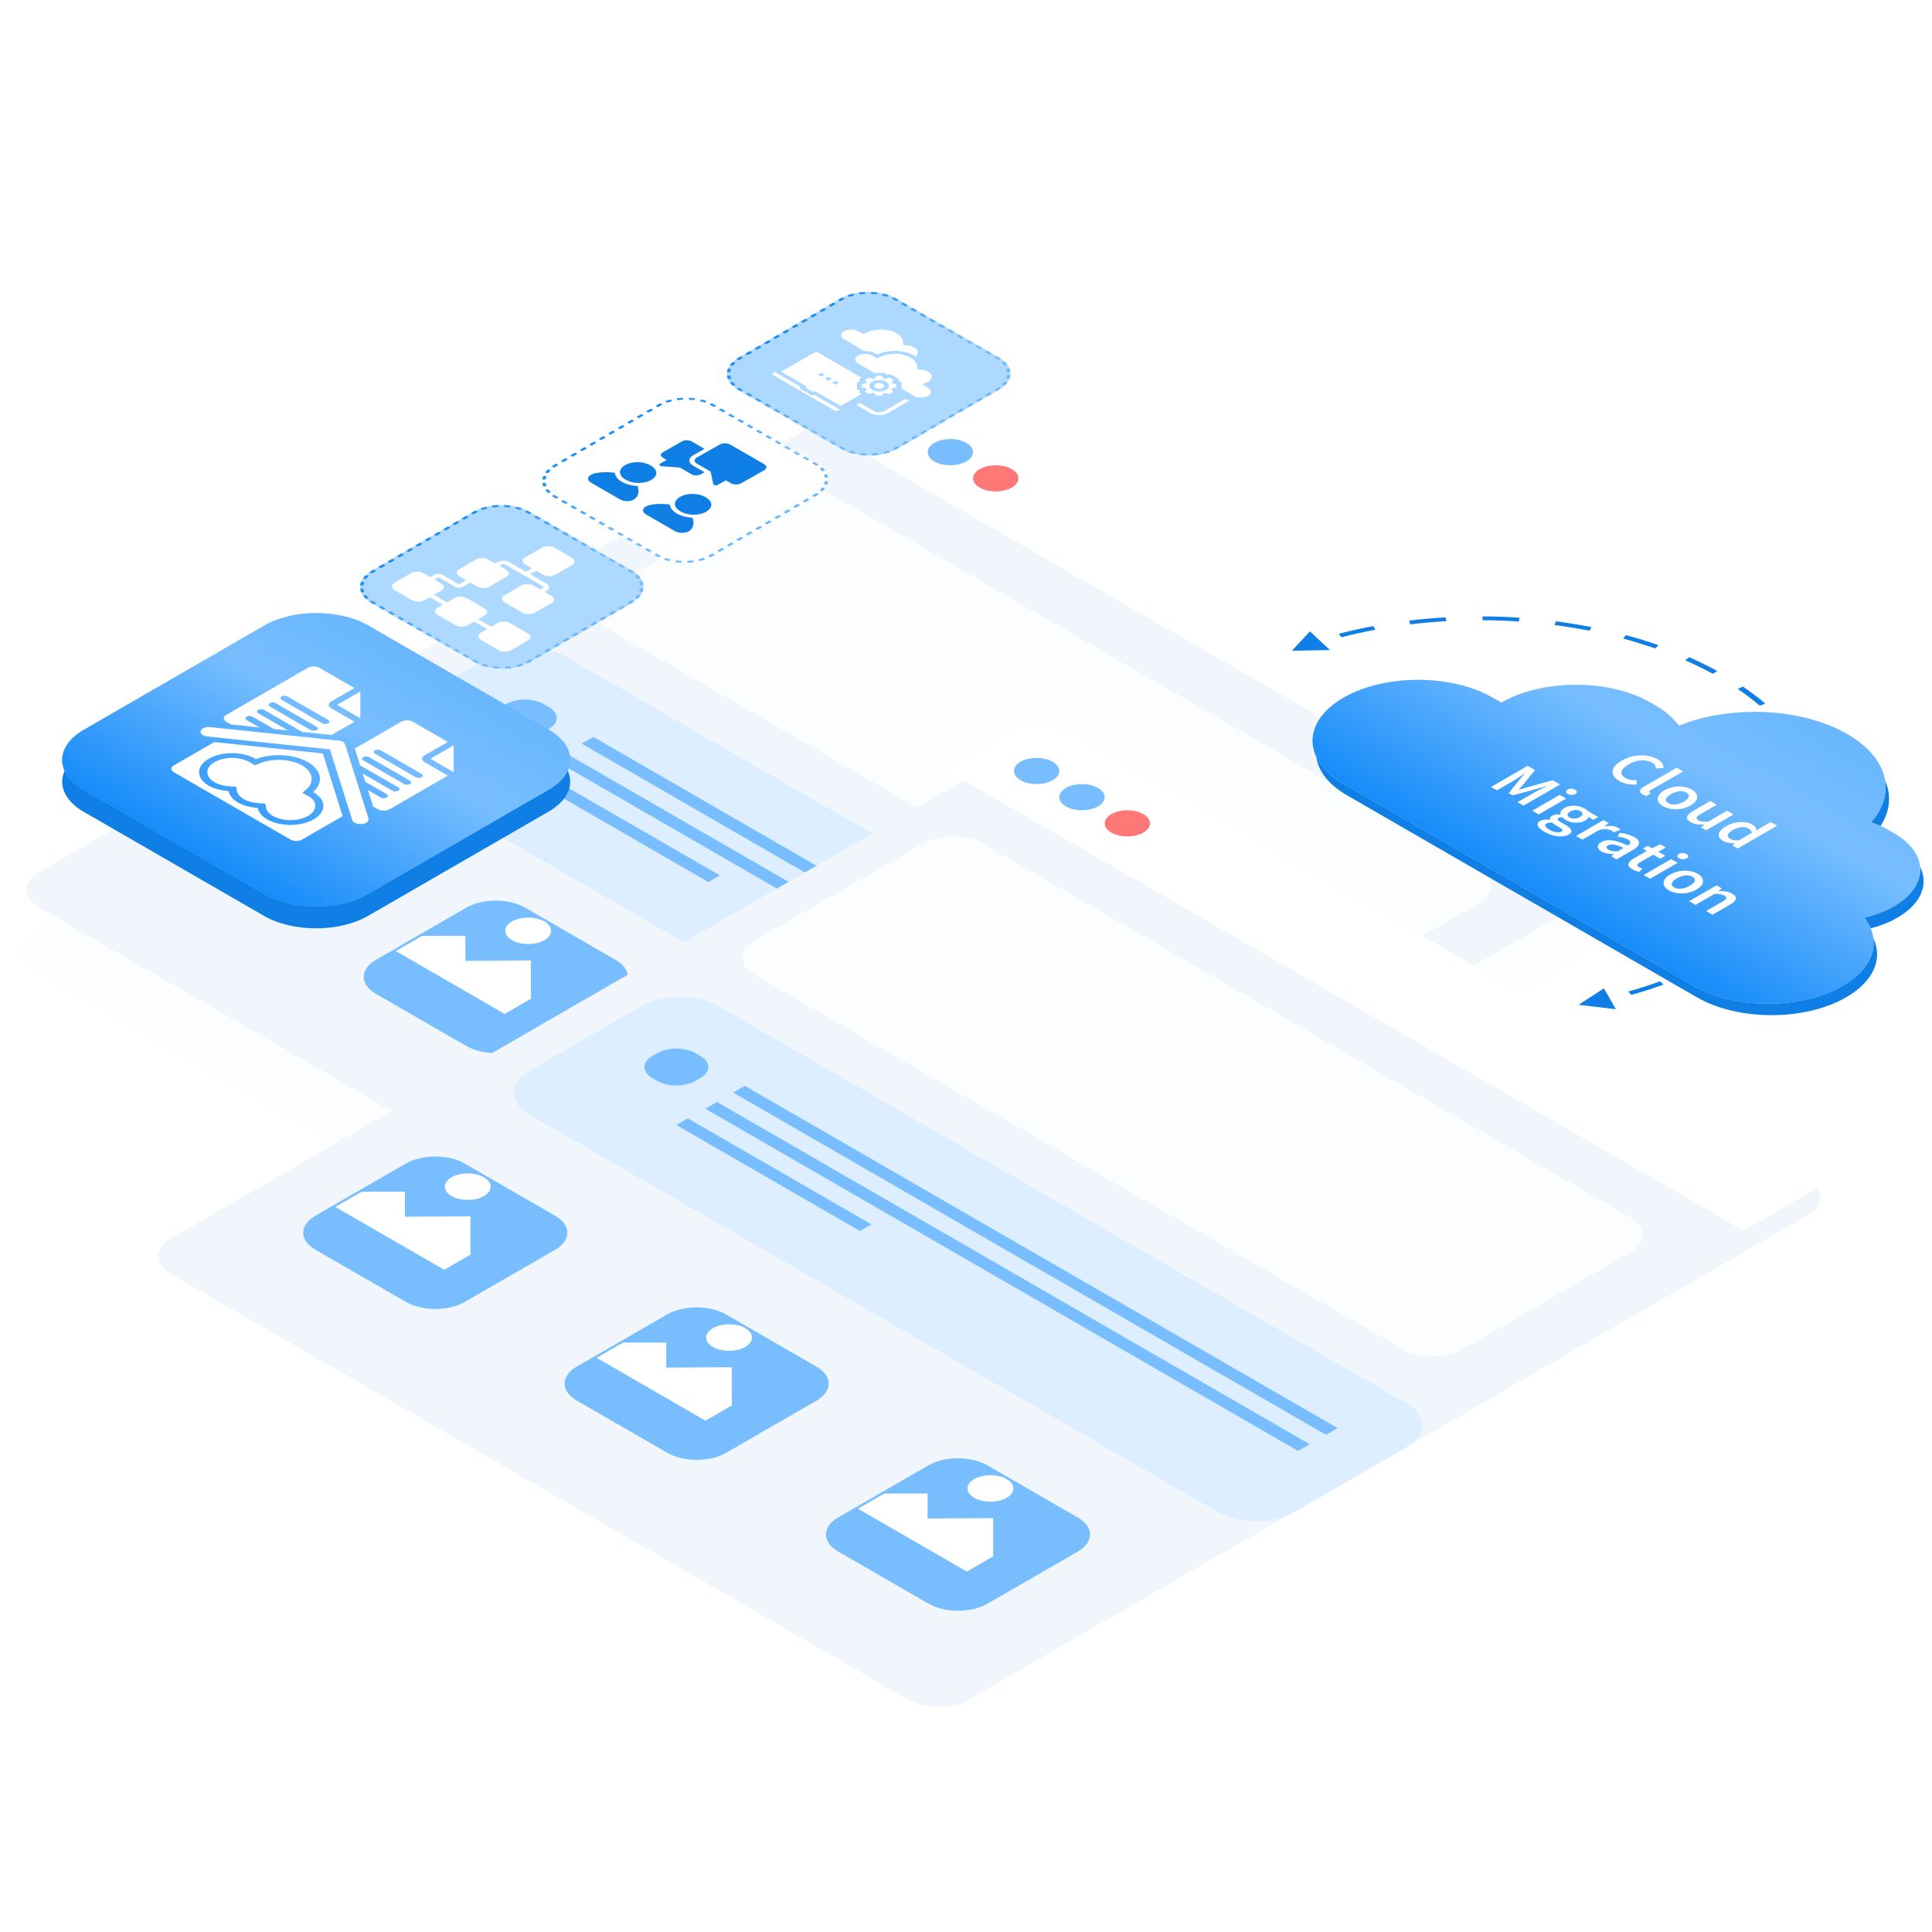 <?xml version="1.0" encoding="UTF-8"?> <svg xmlns="http://www.w3.org/2000/svg" width="360" height="360" viewBox="0 0 360 360" fill="none"><g clip-path="url(#clip0_7321_42447)"><path d="M154.059 270.308C150.915 272.123 145.819 272.125 142.678 270.311L5.305 190.998C2.164 189.185 2.166 186.243 5.311 184.428L159.252 95.55C162.396 93.735 167.491 93.733 170.632 95.547L308.006 174.859C311.147 176.673 311.144 179.615 308 181.43L154.059 270.308Z" fill="white" fill-opacity="0.3"></path><path d="M154.036 259.439C150.892 261.254 145.797 261.256 142.656 259.443L6.096 180.599C2.955 178.786 2.957 175.844 6.102 174.029L162.001 84.02C165.146 82.205 170.241 82.203 173.382 84.016L309.942 162.86C313.083 164.673 313.081 167.615 309.936 169.43L154.036 259.439Z" fill="#F5FAFF" fill-opacity="0.4"></path><path d="M156.036 248.379C152.891 250.194 147.796 250.195 144.655 248.382L7.282 169.069C4.141 167.256 4.143 164.314 7.287 162.499L163.579 72.264C166.723 70.448 171.819 70.447 174.96 72.26L312.333 151.573C315.474 153.386 315.472 156.328 312.327 158.144L156.036 248.379Z" fill="#F0F6FC"></path><g filter="url(#filter0_b_7321_42447)"><path d="M163.578 72.263C166.723 70.448 171.818 70.446 174.959 72.26L312.301 151.554C315.442 153.368 315.44 156.31 312.295 158.125L300.359 165.016L151.642 79.155L163.578 72.263Z" fill="white"></path></g><path d="M171.614 81.093C169.965 82.046 167.292 82.046 165.644 81.095C163.996 80.144 163.997 78.6 165.647 77.648C167.297 76.695 169.97 76.695 171.617 77.646C173.265 78.597 173.264 80.141 171.614 81.093Z" fill="#78BEFF"></path><path d="M180.069 85.974C178.419 86.927 175.746 86.928 174.098 85.976C172.451 85.025 172.452 83.481 174.102 82.529C175.751 81.577 178.424 81.576 180.072 82.527C181.72 83.479 181.719 85.022 180.069 85.974Z" fill="#78BEFF"></path><path d="M188.523 90.855C186.873 91.807 184.2 91.808 182.552 90.857C180.904 89.905 180.906 88.362 182.555 87.409C184.205 86.457 186.878 86.456 188.526 87.408C190.174 88.359 190.172 89.902 188.523 90.855Z" fill="#FF7878"></path><g filter="url(#filter1_b_7321_42447)"><path d="M143.615 92.214C146.759 90.398 151.855 90.397 154.996 92.21L275.521 161.796C278.662 163.609 278.66 166.551 275.515 168.366L244.411 186.325C241.266 188.14 236.171 188.141 233.03 186.328L112.504 116.743C109.364 114.929 109.366 111.987 112.51 110.172L143.615 92.214Z" fill="#FBFDFF"></path></g><path fill-rule="evenodd" clip-rule="evenodd" d="M337.975 145.879C337.595 144.595 337.096 143.323 336.48 142.07L337.663 141.877C338.291 143.155 338.8 144.451 339.187 145.76L337.975 145.879ZM334.287 138.376C333.865 137.772 333.415 137.175 332.937 136.584C332.458 135.993 331.953 135.411 331.422 134.837L332.506 134.503C333.047 135.088 333.562 135.682 334.05 136.284C334.538 136.886 334.997 137.495 335.427 138.11L334.287 138.376ZM338.876 151.71C338.866 151.058 338.826 150.407 338.756 149.758L339.983 149.714C340.055 150.376 340.095 151.04 340.105 151.704C340.115 152.369 340.094 153.033 340.042 153.695L338.814 153.662C338.865 153.013 338.885 152.362 338.876 151.71ZM327.917 131.496C326.647 130.419 325.277 129.383 323.814 128.391L324.75 127.931C326.241 128.942 327.638 129.999 328.933 131.097L327.917 131.496ZM336.764 161.369C337.343 160.111 337.805 158.835 338.147 157.548L339.362 157.656C339.013 158.968 338.542 160.269 337.952 161.552L336.764 161.369ZM319.159 125.556C318.341 125.109 317.501 124.673 316.641 124.251C315.78 123.828 314.901 123.42 314.005 123.025L314.75 122.461C315.663 122.863 316.559 123.28 317.437 123.71C318.314 124.141 319.17 124.585 320.004 125.041L319.159 125.556ZM333.382 166.886C333.843 166.291 334.276 165.69 334.68 165.083L335.827 165.338C335.415 165.957 334.974 166.57 334.504 167.177C334.035 167.783 333.537 168.381 333.013 168.971L331.919 168.647C332.433 168.068 332.921 167.481 333.382 166.886ZM308.412 120.827C306.481 120.153 304.489 119.539 302.444 118.988L302.964 118.345C305.048 118.907 307.079 119.533 309.048 120.22L308.412 120.827ZM324.502 175.161C325.935 174.156 327.275 173.107 328.513 172.019L329.541 172.409C328.278 173.518 326.913 174.587 325.451 175.612L324.502 175.161ZM296.17 117.527C295.104 117.316 294.028 117.122 292.941 116.944C291.854 116.767 290.761 116.606 289.662 116.462L289.933 115.77C291.053 115.916 292.167 116.08 293.275 116.261C294.383 116.443 295.481 116.641 296.568 116.855L296.17 117.527ZM317.451 179.364C318.299 178.934 319.126 178.491 319.931 178.036L320.791 178.544C319.97 179.007 319.128 179.459 318.263 179.897C317.399 180.336 316.515 180.76 315.613 181.171L314.852 180.613C315.736 180.211 316.603 179.794 317.451 179.364ZM282.994 115.806C280.753 115.656 278.5 115.576 276.244 115.565L276.253 114.856C278.553 114.866 280.85 114.948 283.135 115.101L282.994 115.806ZM303.412 184.753C305.44 184.184 307.414 183.552 309.325 182.861L309.978 183.462C308.03 184.167 306.018 184.811 303.95 185.392L303.412 184.753ZM269.488 115.743C268.367 115.808 267.248 115.889 266.132 115.989C265.016 116.088 263.907 116.204 262.804 116.338L262.551 115.643C263.675 115.507 264.806 115.388 265.944 115.287C267.082 115.186 268.223 115.103 269.365 115.037L269.488 115.743ZM297.612 187.638L301.097 188.056L298.869 184.164L294.147 187.221L297.618 187.649L297.612 187.638ZM256.27 117.342C254.124 117.744 252.018 118.212 249.96 118.744L249.456 118.096C251.555 117.554 253.702 117.076 255.89 116.667L256.27 117.342ZM247.828 121.132L240.734 121.261L242.393 119.45L242.404 119.46L244.084 117.649L247.828 121.132Z" fill="#0F7FE5"></path><g filter="url(#filter2_b_7321_42447)"><path d="M91.364 122.381C95.265 120.129 101.589 120.128 105.488 122.379L233.864 196.497C237.764 198.748 237.762 202.399 233.861 204.651L212.888 216.76C208.987 219.012 202.664 219.013 198.765 216.762L70.388 142.644C66.489 140.393 66.49 136.742 70.392 134.489L91.364 122.381Z" fill="#DCEEFF"></path></g><path d="M108.389 138.564L218.835 202.33L221.002 201.079L110.556 137.314L108.389 138.564Z" fill="#78BEFF"></path><path d="M103.189 141.567L213.635 205.333L215.801 204.082L105.356 140.316L103.189 141.567Z" fill="#78BEFF"></path><path d="M97.783 144.602L131.99 164.351L134.129 163.116L99.922 143.367L97.783 144.602Z" fill="#78BEFF"></path><path d="M94.255 131.208C96.206 130.082 99.367 130.081 101.317 131.207L102.274 131.76C104.224 132.885 104.223 134.711 102.272 135.837L101.315 136.39C99.364 137.516 96.203 137.516 94.253 136.391L93.296 135.838C91.346 134.712 91.347 132.887 93.298 131.761L94.255 131.208Z" fill="#78BEFF"></path><g filter="url(#filter3_d_7321_42447)"><path d="M86.893 165.127C89.918 163.381 94.825 163.382 97.853 165.13L114.717 174.866C117.744 176.614 117.746 179.447 114.721 181.193L97.869 190.923C94.844 192.669 89.937 192.668 86.91 190.92L70.046 181.184C67.018 179.436 67.016 176.603 70.042 174.857L86.893 165.127Z" fill="#78BEFF"></path></g><path d="M78.655 174.384L73.745 177.218L94.027 188.928L98.937 186.094L98.932 178.969L86.717 179.039L86.714 174.386L78.655 174.384Z" fill="white"></path><path d="M101.448 175.189C99.779 176.152 97.073 176.152 95.403 175.188C93.734 174.224 93.733 172.661 95.401 171.698C97.07 170.735 99.776 170.735 101.446 171.699C103.116 172.663 103.117 174.226 101.448 175.189Z" fill="white"></path><g filter="url(#filter4_d_7321_42447)"><path d="M126.895 188.223C129.92 186.476 134.827 186.477 137.854 188.225L154.718 197.961C157.746 199.709 157.748 202.542 154.722 204.289L137.871 214.018C134.846 215.765 129.939 215.763 126.912 214.016L110.048 204.279C107.02 202.531 107.018 199.698 110.043 197.952L126.895 188.223Z" fill="#78BEFF"></path></g><path d="M118.656 197.479L113.747 200.314L134.029 212.023L138.939 209.189L138.934 202.064L126.719 202.134L126.716 197.481L118.656 197.479Z" fill="white"></path><path d="M141.45 198.284C139.781 199.248 137.075 199.247 135.405 198.283C133.735 197.319 133.734 195.756 135.403 194.793C137.071 193.83 139.778 193.83 141.447 194.794C143.117 195.758 143.118 197.321 141.45 198.284Z" fill="white"></path><g filter="url(#filter5_d_7321_42447)"><path d="M166.897 211.318C169.922 209.571 174.829 209.572 177.856 211.32L194.72 221.057C197.748 222.804 197.749 225.637 194.724 227.384L177.873 237.113C174.848 238.86 169.941 238.859 166.913 237.111L150.049 227.374C147.022 225.626 147.02 222.794 150.045 221.047L166.897 211.318Z" fill="#78BEFF"></path></g><path d="M158.658 220.574L153.749 223.409L174.031 235.119L178.94 232.284L178.936 225.159L166.721 225.229L166.718 220.576L158.658 220.574Z" fill="white"></path><path d="M181.451 221.379C179.783 222.343 177.077 222.342 175.407 221.378C173.737 220.414 173.736 218.852 175.405 217.888C177.073 216.925 179.779 216.926 181.449 217.89C183.119 218.854 183.12 220.416 181.451 221.379Z" fill="white"></path><g filter="url(#filter6_d_7321_42447)"><path d="M180.563 312.668C177.419 314.483 172.324 314.485 169.183 312.672L31.809 233.359C28.668 231.545 28.671 228.604 31.815 226.788L188.107 136.553C191.251 134.738 196.346 134.736 199.487 136.55L336.861 215.863C340.002 217.676 339.999 220.618 336.855 222.433L180.563 312.668Z" fill="#F0F6FC"></path></g><g filter="url(#filter7_b_7321_42447)"><path d="M188.106 136.553C191.25 134.737 196.345 134.736 199.486 136.549L336.829 215.844C339.97 217.657 339.967 220.599 336.823 222.414L324.886 229.306L176.169 143.444L188.106 136.553Z" fill="white"></path></g><path d="M196.141 145.383C194.491 146.335 191.818 146.336 190.17 145.384C188.522 144.433 188.524 142.89 190.173 141.937C191.823 140.985 194.496 140.984 196.144 141.936C197.792 142.887 197.79 144.43 196.141 145.383Z" fill="#78BEFF"></path><path d="M204.596 150.264C202.946 151.216 200.273 151.217 198.625 150.266C196.977 149.314 196.979 147.771 198.628 146.819C200.278 145.866 202.951 145.865 204.599 146.817C206.247 147.768 206.245 149.312 204.596 150.264Z" fill="#78BEFF"></path><path d="M213.049 155.145C211.399 156.097 208.726 156.098 207.078 155.147C205.431 154.195 205.432 152.652 207.082 151.7C208.731 150.747 211.404 150.746 213.052 151.698C214.7 152.649 214.699 154.192 213.049 155.145Z" fill="#FF7878"></path><path fill-rule="evenodd" clip-rule="evenodd" d="M349.3 155.344C350.474 155.746 351.581 156.238 352.591 156.821L353.56 157.38C360.071 161.139 360.065 167.237 353.547 171C351.915 171.943 350.029 172.649 348.016 173.12C351.297 177.299 349.958 182.395 344.001 185.834C336.323 190.267 323.88 190.271 316.21 185.843L250.968 148.175C243.298 143.747 243.304 136.563 250.983 132.13C258.661 127.697 271.103 127.694 278.774 132.122L280.389 133.055C288.067 128.622 300.509 128.618 308.18 133.046L309.149 133.606C311.07 134.715 312.509 135.997 313.467 137.366C323.014 133.466 336.31 133.981 344.85 138.911C352.549 143.357 354.031 150.033 349.3 155.344Z" fill="#0F7FE5"></path><path fill-rule="evenodd" clip-rule="evenodd" d="M348.657 153.219C349.831 153.621 350.938 154.113 351.948 154.696L352.917 155.255C359.428 159.014 359.422 165.112 352.905 168.875C351.272 169.818 349.385 170.524 347.372 170.995C350.654 175.175 349.315 180.27 343.358 183.71C335.679 188.143 323.237 188.146 315.567 183.718L250.325 146.051C242.655 141.622 242.661 134.439 250.34 130.006C258.018 125.573 270.46 125.569 278.13 129.997L279.745 130.929C287.423 126.497 299.866 126.493 307.536 130.921L308.505 131.481C310.426 132.59 311.866 133.872 312.824 135.241C322.371 131.341 335.667 131.856 344.207 136.786C351.906 141.232 353.389 147.908 348.657 153.219Z" fill="#D9D9D9"></path><path fill-rule="evenodd" clip-rule="evenodd" d="M348.657 153.219C349.831 153.621 350.938 154.113 351.948 154.696L352.917 155.255C359.428 159.014 359.422 165.112 352.905 168.875C351.272 169.818 349.385 170.524 347.372 170.995C350.654 175.175 349.315 180.27 343.358 183.71C335.679 188.143 323.237 188.146 315.567 183.718L250.325 146.051C242.655 141.622 242.661 134.439 250.34 130.006C258.018 125.573 270.46 125.569 278.13 129.997L279.745 130.929C287.423 126.497 299.866 126.493 307.536 130.921L308.505 131.481C310.426 132.59 311.866 133.872 312.824 135.241C322.371 131.341 335.667 131.856 344.207 136.786C351.906 141.232 353.389 147.908 348.657 153.219Z" fill="url(#paint0_linear_7321_42447)"></path><g filter="url(#filter8_b_7321_42447)"><path d="M49.248 120.649C54.602 117.559 63.276 117.556 68.624 120.644L102.235 140.049C107.582 143.136 107.578 148.145 102.225 151.235L68.579 170.661C63.225 173.752 54.55 173.754 49.203 170.667L15.592 151.262C10.244 148.174 10.249 143.166 15.602 140.075L49.248 120.649Z" fill="#0F7FE5"></path></g><g filter="url(#filter9_d_7321_42447)"><path d="M75.623 212.804C78.648 211.058 83.555 211.059 86.582 212.806L103.446 222.543C106.473 224.291 106.475 227.124 103.45 228.87L86.599 238.599C83.573 240.346 78.667 240.345 75.639 238.597L58.775 228.861C55.748 227.113 55.746 224.28 58.771 222.533L75.623 212.804Z" fill="#78BEFF"></path></g><path d="M67.384 222.061L62.475 224.895L82.757 236.605L87.666 233.771L87.662 226.645L75.447 226.716L75.444 222.062L67.384 222.061Z" fill="white"></path><path d="M90.177 222.866C88.509 223.829 85.803 223.829 84.133 222.864C82.463 221.9 82.462 220.338 84.131 219.375C85.799 218.411 88.505 218.412 90.175 219.376C91.845 220.34 91.846 221.902 90.177 222.866Z" fill="white"></path><g filter="url(#filter10_d_7321_42447)"><path d="M124.321 240.92C127.346 239.173 132.253 239.174 135.28 240.922L152.144 250.659C155.171 252.407 155.173 255.239 152.148 256.986L135.297 266.715C132.271 268.462 127.365 268.461 124.337 266.713L107.473 256.976C104.446 255.229 104.444 252.396 107.469 250.649L124.321 240.92Z" fill="#78BEFF"></path></g><path d="M116.081 250.177L111.172 253.011L131.454 264.721L136.363 261.887L136.359 254.762L124.144 254.832L124.141 250.179L116.081 250.177Z" fill="white"></path><path d="M138.875 250.982C137.206 251.945 134.5 251.945 132.83 250.981C131.16 250.017 131.159 248.454 132.828 247.491C134.496 246.528 137.203 246.528 138.872 247.492C140.542 248.456 140.543 250.019 138.875 250.982Z" fill="white"></path><g filter="url(#filter11_d_7321_42447)"><path d="M173.018 269.036C176.044 267.289 180.95 267.29 183.978 269.038L200.842 278.774C203.869 280.522 203.871 283.355 200.846 285.102L183.994 294.831C180.969 296.578 176.063 296.576 173.035 294.829L156.171 285.092C153.144 283.344 153.142 280.511 156.167 278.765L173.018 269.036Z" fill="#78BEFF"></path></g><path d="M164.779 278.293L159.87 281.127L180.152 292.837L185.061 290.002L185.056 282.877L172.841 282.948L172.838 278.294L164.779 278.293Z" fill="white"></path><path d="M187.572 279.098C185.904 280.061 183.197 280.06 181.528 279.096C179.858 278.132 179.857 276.57 181.525 275.607C183.194 274.643 185.9 274.644 187.57 275.608C189.24 276.572 189.241 278.134 187.572 279.098Z" fill="white"></path><g filter="url(#filter12_b_7321_42447)"><path d="M171.862 157.24C175.007 155.425 180.102 155.423 183.243 157.237L303.769 226.822C306.909 228.636 306.907 231.577 303.763 233.393L272.658 251.351C269.514 253.166 264.418 253.168 261.277 251.354L140.752 181.769C137.611 179.955 137.614 177.014 140.758 175.198L171.862 157.24Z" fill="#FBFDFF"></path></g><g filter="url(#filter13_b_7321_42447)"><path d="M119.61 187.408C123.512 185.155 129.835 185.155 133.734 187.406L262.111 261.524C266.01 263.775 266.008 267.426 262.107 269.678L241.135 281.787C237.234 284.039 230.91 284.04 227.011 281.789L98.635 207.671C94.735 205.419 94.737 201.769 98.638 199.516L119.61 187.408Z" fill="#DCEEFF"></path></g><path d="M136.634 203.592L247.08 267.358L249.246 266.107L138.8 202.341L136.634 203.592Z" fill="#78BEFF"></path><path d="M131.434 206.594L241.88 270.36L244.047 269.109L133.601 205.343L131.434 206.594Z" fill="#78BEFF"></path><path d="M126.028 209.629L160.235 229.379L162.374 228.144L128.167 208.394L126.028 209.629Z" fill="#78BEFF"></path><path d="M122.5 196.235C124.451 195.109 127.613 195.109 129.562 196.234L130.519 196.787C132.469 197.913 132.468 199.738 130.518 200.864L129.56 201.417C127.61 202.543 124.448 202.544 122.498 201.418L121.541 200.865C119.592 199.74 119.592 197.914 121.543 196.788L122.5 196.235Z" fill="#78BEFF"></path><g filter="url(#filter14_b_7321_42447)"><path d="M49.252 116.57C54.605 113.48 63.28 113.477 68.628 116.565L102.238 135.97C107.586 139.057 107.582 144.066 102.228 147.156L68.582 166.582C63.229 169.673 54.554 169.675 49.206 166.588L15.596 147.183C10.248 144.095 10.253 139.087 15.606 135.996L49.252 116.57Z" fill="#78BEFF"></path><path d="M49.252 116.57C54.605 113.48 63.28 113.477 68.628 116.565L102.238 135.97C107.586 139.057 107.582 144.066 102.228 147.156L68.582 166.582C63.229 169.673 54.554 169.675 49.206 166.588L15.596 147.183C10.248 144.095 10.253 139.087 15.606 135.996L49.252 116.57Z" fill="url(#paint1_linear_7321_42447)"></path></g><g clip-path="url(#clip1_7321_42447)"><path d="M67.141 128.835L62.796 131.344L67.144 133.854L67.141 128.835Z" fill="white"></path><path d="M84.533 138.876L80.188 141.385L84.536 143.895L84.533 138.876Z" fill="white"></path><path d="M42.152 134.476L43.042 134.99L48.355 135.549L45.955 134.163C45.655 133.99 45.655 133.709 45.955 133.536C46.255 133.362 46.741 133.363 47.041 133.536L51.011 135.828L53.668 136.107L48.128 132.909C47.827 132.735 47.827 132.455 48.127 132.281C48.428 132.108 48.913 132.108 49.214 132.282L56.324 136.387L61.766 136.959L66.058 134.481L61.71 131.971C61.109 131.624 61.109 131.062 61.709 130.716L66.054 128.208L59.532 124.442C58.931 124.095 57.958 124.095 57.358 124.442L42.152 133.221C41.552 133.568 41.552 134.129 42.152 134.476ZM53.559 129.773L61.168 134.166C61.468 134.34 61.468 134.62 61.168 134.794C60.868 134.967 60.382 134.967 60.081 134.793L52.472 130.4C52.172 130.227 52.172 129.946 52.472 129.773C52.772 129.6 53.258 129.6 53.559 129.773ZM51.386 131.027L58.995 135.421C59.296 135.594 59.296 135.875 58.996 136.048C58.696 136.221 58.21 136.221 57.909 136.048L50.3 131.655C50 131.481 49.999 131.201 50.3 131.027C50.6 130.854 51.086 130.854 51.386 131.027Z" fill="white"></path><path d="M67.105 142.611L74.215 146.716C74.515 146.89 74.516 147.17 74.215 147.344C73.915 147.517 73.429 147.517 73.129 147.343L67.589 144.145L68.073 145.679L72.043 147.971C72.343 148.144 72.343 148.425 72.043 148.598C71.743 148.771 71.257 148.771 70.956 148.598L68.557 147.212L69.524 150.279L70.415 150.793C71.015 151.14 71.988 151.14 72.588 150.794L83.45 144.523L79.102 142.012C78.501 141.666 78.501 141.104 79.101 140.758L83.446 138.249L76.924 134.484C76.323 134.137 75.35 134.137 74.751 134.483L66.114 139.47L67.105 142.611ZM70.951 139.815L78.56 144.208C78.86 144.381 78.86 144.662 78.56 144.835C78.26 145.008 77.774 145.008 77.474 144.835L69.865 140.442C69.564 140.268 69.564 139.988 69.864 139.815C70.164 139.641 70.65 139.641 70.951 139.815ZM68.778 141.069L76.387 145.462C76.688 145.636 76.688 145.916 76.388 146.089C76.088 146.263 75.602 146.263 75.301 146.089L67.692 141.696C67.392 141.523 67.392 141.242 67.692 141.069C67.992 140.895 68.478 140.896 68.778 141.069Z" fill="white"></path><path d="M66.069 153.301C65.856 153.178 65.703 153.017 65.644 152.833L61.48 139.634L38.62 137.23C37.783 137.14 37.231 136.68 37.382 136.198C37.533 135.716 38.333 135.396 39.168 135.484L63.075 137.999C63.703 138.065 64.198 138.351 64.313 138.713L68.668 152.516C68.82 152.998 68.267 153.46 67.432 153.547C66.916 153.601 66.414 153.5 66.069 153.301Z" fill="white"></path><path d="M60.16 140.397L39.93 138.27L32.379 142.629C31.779 142.976 31.779 143.537 32.379 143.884L54.119 156.436C54.72 156.782 55.693 156.782 56.293 156.436L63.844 152.076L60.16 140.397ZM49.77 152.671C48.736 152.074 48.175 151.316 48.031 150.537C46.682 150.454 45.369 150.13 44.335 149.533C43.301 148.936 42.74 148.178 42.596 147.399C41.247 147.316 39.934 146.992 38.9 146.395C36.499 145.008 36.497 142.762 38.897 141.376C41.297 139.991 45.188 139.992 47.59 141.378C47.627 141.399 47.651 141.425 47.687 141.447C50.671 140.301 54.737 140.487 57.37 142.007C60.003 143.528 60.325 145.875 58.34 147.597C58.378 147.618 58.423 147.632 58.46 147.654C60.861 149.04 60.863 151.287 58.463 152.673C56.064 154.058 52.172 154.057 49.77 152.671Z" fill="white"></path><path d="M50.856 152.044C50.122 151.62 49.674 151.067 49.559 150.444L49.427 149.731L48.193 149.655C47.113 149.588 46.156 149.329 45.422 148.906C44.687 148.482 44.239 147.929 44.124 147.306L43.992 146.593L42.758 146.517C41.678 146.451 40.721 146.192 39.986 145.768C38.188 144.729 38.187 143.041 39.984 142.004C41.781 140.966 44.705 140.967 46.504 142.005C46.457 141.981 46.511 142.019 46.57 142.056L47.46 142.6L48.538 142.186C50.963 141.255 54.221 141.444 56.283 142.634C58.346 143.825 58.673 145.706 57.06 147.106L56.343 147.729L57.352 148.279L57.483 148.337C59.172 149.319 59.173 151.008 57.376 152.045C55.579 153.082 52.655 153.082 50.856 152.044Z" fill="white"></path></g><path d="M301.757 145.534C301.186 145.205 300.804 144.828 300.609 144.402C300.414 143.976 300.438 143.533 300.681 143.071C300.938 142.609 301.442 142.162 302.192 141.728C302.936 141.299 303.712 141.012 304.518 140.867C305.339 140.723 306.124 140.707 306.876 140.82C307.634 140.928 308.298 141.147 308.868 141.477C309.3 141.726 309.595 141.997 309.756 142.29C309.916 142.583 309.989 142.858 309.975 143.115L308.546 143.193C308.553 142.988 308.501 142.794 308.389 142.609C308.292 142.424 308.111 142.255 307.847 142.103C307.478 141.89 307.047 141.757 306.553 141.705C306.073 141.653 305.565 141.685 305.03 141.801C304.501 141.921 303.98 142.13 303.466 142.427C302.687 142.877 302.246 143.328 302.142 143.782C302.045 144.232 302.281 144.621 302.852 144.95C303.158 145.127 303.492 145.248 303.853 145.312C304.222 145.372 304.608 145.398 305.011 145.391L304.897 146.204C304.299 146.228 303.732 146.185 303.197 146.077C302.675 145.968 302.195 145.787 301.757 145.534Z" fill="white"></path><path d="M306.11 148.048C305.686 147.803 305.512 147.554 305.588 147.301C305.671 147.052 305.935 146.799 306.38 146.542L312.428 143.05L313.628 143.743L307.518 147.271C307.372 147.355 307.295 147.432 307.288 147.5C307.289 147.564 307.32 147.614 307.382 147.651C307.41 147.667 307.435 147.681 307.456 147.693C307.49 147.705 307.536 147.723 307.591 147.747L306.851 148.355C306.754 148.331 306.639 148.293 306.507 148.241C306.381 148.192 306.249 148.128 306.11 148.048Z" fill="white"></path><path d="M309.872 150.22C309.447 149.975 309.155 149.685 308.995 149.352C308.842 149.015 308.849 148.666 309.015 148.304C309.189 147.939 309.557 147.594 310.12 147.269C310.69 146.94 311.288 146.727 311.914 146.631C312.547 146.53 313.152 146.526 313.729 146.619C314.313 146.707 314.818 146.874 315.242 147.119C315.673 147.368 315.966 147.661 316.119 147.999C316.279 148.332 316.272 148.681 316.099 149.047C315.932 149.408 315.564 149.753 314.994 150.082C314.43 150.407 313.833 150.62 313.2 150.72C312.574 150.816 311.969 150.82 311.385 150.732C310.807 150.639 310.303 150.469 309.872 150.22ZM310.852 149.654C311.228 149.871 311.68 149.951 312.208 149.895C312.737 149.839 313.255 149.664 313.762 149.371C314.277 149.074 314.582 148.773 314.68 148.468C314.777 148.163 314.637 147.902 314.262 147.685C313.886 147.468 313.434 147.388 312.906 147.444C312.384 147.504 311.866 147.683 311.352 147.98C310.844 148.273 310.538 148.57 310.434 148.871C310.337 149.176 310.476 149.437 310.852 149.654Z" fill="white"></path><path d="M315.025 153.195C314.475 152.878 314.253 152.544 314.357 152.195C314.461 151.846 314.836 151.484 315.483 151.111L318.694 149.257L319.894 149.95L316.839 151.714C316.415 151.959 316.179 152.167 316.13 152.34C316.082 152.513 316.197 152.679 316.475 152.84C316.697 152.968 316.948 153.049 317.226 153.081C317.511 153.117 317.876 153.119 318.321 153.087L321.825 151.064L323.025 151.757L317.905 154.713L316.924 154.147L317.581 153.659L317.55 153.641C317.063 153.665 316.607 153.647 316.183 153.587C315.759 153.526 315.373 153.396 315.025 153.195Z" fill="white"></path><path d="M321.095 156.699C320.455 156.33 320.18 155.898 320.27 155.404C320.36 154.91 320.826 154.421 321.667 153.935C322.223 153.614 322.804 153.395 323.408 153.279C324.02 153.167 324.601 153.145 325.15 153.213C325.7 153.281 326.159 153.422 326.528 153.635C326.82 153.804 327.015 153.976 327.112 154.153C327.224 154.33 327.29 154.524 327.311 154.737L328.093 154.238L329.949 153.166L331.149 153.859L323.787 158.109L322.796 157.537L323.265 157.169L323.223 157.145C322.848 157.145 322.469 157.111 322.086 157.043C321.704 156.974 321.373 156.86 321.095 156.699ZM322.378 156.296C322.76 156.517 323.31 156.613 324.026 156.585L326.414 155.207C326.4 155.014 326.337 154.849 326.226 154.713C326.115 154.576 325.972 154.458 325.798 154.357C325.471 154.169 325.04 154.092 324.504 154.128C323.983 154.164 323.454 154.337 322.919 154.646C322.37 154.963 322.05 155.264 321.96 155.549C321.87 155.834 322.009 156.083 322.378 156.296Z" fill="white"></path><path d="M277.839 146.632L284.658 142.694L286.025 143.484L283.899 146.109C283.76 146.278 283.611 146.448 283.451 146.621C283.305 146.794 283.156 146.964 283.003 147.133L283.044 147.157C283.343 147.073 283.639 146.986 283.931 146.898C284.23 146.806 284.522 146.717 284.807 146.633L289.323 145.388L290.7 146.183L283.881 150.12L282.764 149.475L285.882 147.675C286.098 147.551 286.337 147.421 286.602 147.284C286.88 147.148 287.158 147.011 287.436 146.875C287.721 146.742 287.978 146.622 288.208 146.514L288.166 146.489L286.028 147.085L281.846 148.211L281.126 147.795L283.064 145.374L284.107 144.146L284.065 144.122C283.877 144.254 283.665 144.401 283.429 144.561C283.199 144.726 282.963 144.886 282.72 145.043C282.49 145.199 282.268 145.34 282.052 145.464L278.935 147.264L277.839 146.632Z" fill="white"></path><path d="M285.51 151.061L290.63 148.105L291.83 148.798L286.71 151.754L285.51 151.061ZM292.132 147.936C291.916 147.812 291.805 147.675 291.798 147.527C291.791 147.378 291.892 147.244 292.1 147.123C292.302 147.007 292.531 146.951 292.788 146.955C293.046 146.959 293.282 147.023 293.498 147.148C293.714 147.272 293.825 147.409 293.832 147.557C293.839 147.706 293.742 147.838 293.54 147.955C293.332 148.075 293.099 148.133 292.841 148.129C292.584 148.125 292.348 148.061 292.132 147.936Z" fill="white"></path><path d="M287.763 154.974C287.359 154.741 287.043 154.502 286.813 154.257C286.59 154.016 286.486 153.783 286.5 153.559C286.513 153.342 286.67 153.147 286.969 152.974C287.393 152.73 288.001 152.66 288.794 152.764L288.836 152.74C288.787 152.616 288.787 152.487 288.836 152.355C288.891 152.226 289.023 152.102 289.232 151.981C289.433 151.865 289.67 151.793 289.941 151.765C290.226 151.737 290.494 151.735 290.744 151.759L290.786 151.735C290.744 151.558 290.772 151.361 290.869 151.144C290.973 150.932 291.175 150.739 291.474 150.566C291.87 150.338 292.297 150.199 292.756 150.151C293.215 150.103 293.667 150.127 294.112 150.224C294.571 150.32 294.978 150.471 295.333 150.676C295.472 150.756 295.591 150.84 295.688 150.929C295.799 151.017 295.89 151.101 295.959 151.182L297.796 152.242L296.91 152.754L295.971 152.212C295.957 152.316 295.901 152.428 295.804 152.549C295.713 152.665 295.578 152.776 295.397 152.88C295.022 153.097 294.615 153.231 294.177 153.283C293.746 153.331 293.318 153.309 292.894 153.217C292.47 153.124 292.077 152.974 291.715 152.765C291.604 152.7 291.499 152.628 291.402 152.548C291.304 152.467 291.221 152.379 291.151 152.283C291.005 152.279 290.873 152.283 290.755 152.295C290.644 152.311 290.529 152.353 290.411 152.421C290.265 152.505 290.209 152.606 290.244 152.722C290.286 152.843 290.463 152.993 290.776 153.174L291.684 153.698C292.303 154.056 292.669 154.383 292.78 154.68C292.905 154.977 292.746 155.254 292.301 155.511C291.967 155.704 291.553 155.814 291.06 155.842C290.559 155.874 290.023 155.818 289.453 155.673C288.883 155.528 288.319 155.295 287.763 154.974ZM292.466 152.331C292.709 152.472 293.008 152.54 293.363 152.536C293.718 152.532 294.058 152.436 294.385 152.247C294.705 152.063 294.865 151.87 294.864 151.669C294.878 151.469 294.76 151.296 294.509 151.151C294.259 151.007 293.96 150.934 293.612 150.934C293.264 150.934 292.927 151.028 292.601 151.217C292.274 151.406 292.107 151.602 292.1 151.807C292.093 152.012 292.215 152.187 292.466 152.331ZM288.733 154.631C289.143 154.868 289.56 155.013 289.985 155.065C290.409 155.117 290.729 155.081 290.944 154.957C291.146 154.84 291.201 154.716 291.111 154.583C291.027 154.455 290.84 154.306 290.547 154.138L289.848 153.734C289.57 153.573 289.361 153.425 289.222 153.288C288.756 153.252 288.398 153.306 288.148 153.451C287.918 153.583 287.859 153.754 287.971 153.962C288.075 154.175 288.329 154.398 288.733 154.631Z" fill="white"></path><path d="M293.663 155.768L298.782 152.812L299.774 153.384L298.95 153.956L298.992 153.98C299.506 153.892 299.979 153.872 300.41 153.92C300.849 153.964 301.203 154.065 301.475 154.221C301.718 154.362 301.878 154.495 301.955 154.619L300.703 155.101C300.641 155.032 300.578 154.972 300.515 154.92C300.453 154.868 300.366 154.809 300.255 154.745C300.053 154.629 299.761 154.552 299.378 154.516C299.003 154.476 298.54 154.522 297.991 154.654L294.863 156.46L293.663 155.768Z" fill="white"></path><path d="M298.397 158.645C297.952 158.388 297.725 158.097 297.718 157.772C297.718 157.451 297.94 157.162 298.385 156.905C298.935 156.588 299.599 156.482 300.378 156.586C301.163 156.687 302.137 157.008 303.299 157.55C303.563 157.39 303.723 157.213 303.778 157.02C303.848 156.828 303.709 156.631 303.361 156.43C303.11 156.286 302.815 156.171 302.474 156.087C302.14 156.006 301.789 155.94 301.42 155.888L301.785 155.171C302.251 155.231 302.727 155.326 303.214 155.454C303.708 155.587 304.157 155.77 304.56 156.003C305.2 156.372 305.486 156.758 305.416 157.159C305.361 157.561 304.975 157.968 304.259 158.382L301.225 160.134L300.233 159.561L300.713 159.188L300.671 159.164C300.247 159.144 299.837 159.095 299.44 159.019C299.051 158.947 298.703 158.822 298.397 158.645ZM299.722 158.327C299.93 158.447 300.167 158.527 300.431 158.568C300.709 158.608 301.033 158.634 301.401 158.646L302.548 157.984C301.762 157.634 301.143 157.433 300.691 157.381C300.246 157.325 299.895 157.371 299.638 157.519C299.408 157.652 299.311 157.788 299.346 157.929C299.381 158.069 299.506 158.202 299.722 158.327Z" fill="white"></path><path d="M304.178 161.983C303.587 161.642 303.336 161.3 303.426 160.959C303.53 160.618 303.857 160.289 304.406 159.972L306.846 158.563L306.116 158.141L307.013 157.623L307.858 158.051L309.401 157.329L310.403 157.907L309.006 158.714L310.31 159.467L309.361 160.015L308.057 159.262L305.617 160.671C305.019 161.016 304.96 161.327 305.44 161.604C305.53 161.656 305.635 161.704 305.753 161.749C305.878 161.789 305.99 161.821 306.087 161.845L305.409 162.477C305.221 162.425 305.02 162.357 304.804 162.272C304.589 162.196 304.38 162.1 304.178 161.983Z" fill="white"></path><path d="M306.268 163.046L311.388 160.09L312.588 160.782L307.469 163.738L306.268 163.046ZM312.89 159.921C312.675 159.797 312.563 159.66 312.556 159.512C312.549 159.363 312.65 159.229 312.859 159.108C313.06 158.992 313.29 158.936 313.547 158.94C313.804 158.944 314.041 159.008 314.256 159.133C314.472 159.257 314.583 159.394 314.59 159.542C314.598 159.691 314.5 159.823 314.299 159.94C314.09 160.06 313.857 160.118 313.6 160.114C313.343 160.11 313.106 160.046 312.89 159.921Z" fill="white"></path><path d="M310.972 165.906C310.548 165.661 310.255 165.371 310.095 165.038C309.942 164.701 309.949 164.352 310.115 163.99C310.289 163.625 310.657 163.28 311.22 162.955C311.79 162.625 312.388 162.413 313.014 162.317C313.647 162.216 314.252 162.212 314.829 162.305C315.413 162.393 315.918 162.56 316.342 162.805C316.773 163.054 317.066 163.347 317.219 163.685C317.379 164.018 317.372 164.367 317.199 164.733C317.032 165.094 316.664 165.439 316.094 165.768C315.531 166.093 314.933 166.306 314.3 166.406C313.674 166.502 313.069 166.506 312.485 166.418C311.908 166.325 311.403 166.155 310.972 165.906ZM311.952 165.34C312.328 165.557 312.78 165.637 313.308 165.581C313.837 165.525 314.355 165.35 314.862 165.057C315.377 164.76 315.683 164.459 315.78 164.154C315.877 163.849 315.738 163.588 315.362 163.371C314.986 163.154 314.534 163.074 314.006 163.13C313.484 163.19 312.966 163.369 312.452 163.666C311.944 163.959 311.638 164.256 311.534 164.557C311.437 164.862 311.576 165.123 311.952 165.34Z" fill="white"></path><path d="M314.727 167.929L319.847 164.973L320.838 165.545L320.233 165.991L320.275 166.015C320.727 166.019 321.169 166.053 321.6 166.118C322.031 166.182 322.421 166.315 322.768 166.515C323.318 166.833 323.541 167.166 323.437 167.515C323.333 167.865 322.957 168.226 322.311 168.599L319.099 170.453L317.899 169.76L320.954 167.997C321.378 167.752 321.615 167.543 321.663 167.37C321.712 167.198 321.593 167.029 321.308 166.864C321.086 166.736 320.832 166.653 320.547 166.617C320.275 166.581 319.928 166.561 319.503 166.557L315.927 168.622L314.727 167.929Z" fill="white"></path><path d="M186.101 66.594C188.992 68.253 189.008 70.949 186.137 72.617L167.169 83.635C164.298 85.302 159.628 85.309 156.737 83.65L137.623 72.682C134.733 71.023 134.717 68.327 137.587 66.659L156.556 55.641C159.427 53.974 164.097 53.966 166.987 55.625L186.101 66.594Z" fill="#ADD8FF"></path><path fill-rule="evenodd" clip-rule="evenodd" d="M156.98 55.413L157.381 55.682C157.248 55.748 157.118 55.818 156.992 55.891L156.561 56.142L156.125 55.892L156.556 55.641C156.693 55.561 156.835 55.485 156.98 55.413ZM138.019 66.409L138.455 66.659L138.024 66.909C137.897 66.983 137.777 67.058 137.664 67.135L137.195 66.905C137.319 66.821 137.45 66.739 137.587 66.659L138.019 66.409ZM136.517 67.447L137.042 67.631C136.856 67.807 136.697 67.99 136.564 68.177L135.995 68.043C136.14 67.838 136.314 67.639 136.517 67.447ZM135.642 68.679L136.24 68.761C136.159 68.96 136.105 69.163 136.078 69.366L135.465 69.34C135.494 69.118 135.553 68.897 135.642 68.679ZM135.469 70.008L136.082 69.979C136.111 70.183 136.167 70.385 136.251 70.584L135.654 70.668C135.562 70.45 135.501 70.23 135.469 70.008ZM136.014 71.303L136.581 71.166C136.717 71.353 136.878 71.535 137.066 71.711L136.543 71.897C136.338 71.706 136.162 71.507 136.014 71.303ZM156.303 83.401L156.736 83.15L157.17 83.399C157.297 83.472 157.428 83.541 157.562 83.607L157.164 83.877C157.018 83.805 156.875 83.73 156.737 83.65L156.303 83.401ZM158.102 84.269L158.422 83.966C158.727 84.074 159.043 84.166 159.368 84.243L159.135 84.571C158.78 84.487 158.435 84.386 158.102 84.269ZM160.237 84.775L160.378 84.43C160.724 84.477 161.075 84.508 161.427 84.524L161.381 84.878C160.997 84.861 160.614 84.827 160.237 84.775ZM162.539 84.876L162.489 84.522C162.841 84.506 163.192 84.473 163.537 84.425L163.682 84.77C163.305 84.823 162.923 84.858 162.539 84.876ZM164.782 84.562L164.545 84.235C164.869 84.157 165.184 84.064 165.488 83.955L165.811 84.257C165.48 84.376 165.135 84.477 164.782 84.562ZM185.706 72.867L186.137 72.617C186.274 72.537 186.405 72.454 186.529 72.37L186.061 72.14C185.947 72.218 185.827 72.293 185.701 72.366L185.27 72.617L185.706 72.867ZM187.207 71.829L186.682 71.644C186.868 71.468 187.028 71.285 187.161 71.098L187.729 71.233C187.584 71.437 187.41 71.637 187.207 71.829ZM188.083 70.597L187.484 70.515C187.566 70.315 187.619 70.113 187.646 69.909L188.259 69.936C188.23 70.158 188.171 70.379 188.083 70.597ZM188.255 69.268L187.642 69.296C187.613 69.093 187.557 68.891 187.473 68.691L188.071 68.608C188.162 68.825 188.223 69.046 188.255 69.268ZM187.71 67.973L187.143 68.109C187.008 67.922 186.846 67.74 186.658 67.565L187.181 67.378C187.386 67.57 187.562 67.769 187.71 67.973ZM167.422 55.874L166.988 56.126L166.554 55.877C166.427 55.804 166.296 55.734 166.162 55.669L166.56 55.398C166.706 55.47 166.849 55.546 166.987 55.625L167.422 55.874ZM165.622 55.006L165.303 55.309C164.998 55.202 164.681 55.11 164.356 55.033L164.589 54.705C164.944 54.788 165.289 54.889 165.622 55.006ZM163.487 54.5L163.346 54.846C163.001 54.798 162.65 54.767 162.297 54.752L162.343 54.398C162.727 54.415 163.11 54.449 163.487 54.5ZM161.185 54.4L161.235 54.753C160.883 54.77 160.533 54.802 160.187 54.85L160.043 54.505C160.419 54.453 160.801 54.418 161.185 54.4ZM157.913 55.018L158.237 55.32C158.54 55.212 158.856 55.119 159.18 55.041L158.943 54.713C158.589 54.798 158.245 54.9 157.913 55.018ZM168.29 56.373L167.857 56.624L168.726 57.123L169.159 56.871L168.29 56.373ZM170.028 57.37L169.595 57.622L170.464 58.12L170.897 57.869L170.028 57.37ZM171.766 58.367L171.333 58.619L172.201 59.117L172.634 58.866L171.766 58.367ZM173.503 59.364L173.07 59.616L173.939 60.115L174.372 59.863L173.503 59.364ZM175.241 60.362L174.808 60.613L175.677 61.112L176.11 60.86L175.241 60.362ZM176.979 61.359L176.545 61.61L177.414 62.109L177.847 61.857L176.979 61.359ZM178.716 62.356L178.283 62.608L179.152 63.106L179.585 62.855L178.716 62.356ZM180.454 63.353L180.021 63.605L180.89 64.103L181.323 63.852L180.454 63.353ZM182.192 64.35L181.758 64.602L182.627 65.1L183.06 64.849L182.192 64.35ZM183.929 65.347L183.496 65.599L184.365 66.098L184.798 65.846L183.929 65.347ZM185.667 66.345L185.234 66.596L185.668 66.846C185.795 66.918 185.916 66.993 186.031 67.07L186.497 66.839C186.371 66.755 186.24 66.673 186.101 66.594L185.667 66.345ZM184.844 73.368L184.407 73.117L183.545 73.618L183.981 73.868L184.844 73.368ZM183.119 74.369L182.683 74.119L181.821 74.62L182.257 74.87L183.119 74.369ZM181.395 75.371L180.959 75.121L180.096 75.621L180.533 75.872L181.395 75.371ZM179.67 76.373L179.234 76.122L178.372 76.623L178.808 76.873L179.67 76.373ZM177.946 77.374L177.51 77.124L176.648 77.625L177.084 77.875L177.946 77.374ZM176.222 78.376L175.785 78.126L174.923 78.626L175.359 78.877L176.222 78.376ZM174.497 79.377L174.061 79.127L173.199 79.628L173.635 79.878L174.497 79.377ZM172.773 80.379L172.337 80.129L171.474 80.63L171.911 80.88L172.773 80.379ZM171.048 81.381L170.612 81.13L169.75 81.631L170.186 81.882L171.048 81.381ZM169.324 82.382L168.888 82.132L168.026 82.633L168.462 82.883L169.324 82.382ZM167.6 83.384L167.163 83.134L166.732 83.384C166.606 83.457 166.476 83.527 166.343 83.594L166.744 83.862C166.89 83.79 167.031 83.714 167.169 83.635L167.6 83.384ZM155.434 82.903L155.867 82.651L154.998 82.152L154.565 82.404L155.434 82.903ZM153.696 81.906L154.129 81.654L153.261 81.155L152.827 81.407L153.696 81.906ZM151.959 80.908L152.392 80.657L151.523 80.158L151.09 80.41L151.959 80.908ZM150.221 79.911L150.654 79.659L149.785 79.161L149.352 79.412L150.221 79.911ZM148.483 78.914L148.916 78.662L148.048 78.164L147.615 78.415L148.483 78.914ZM146.746 77.917L147.179 77.665L146.31 77.167L145.877 77.418L146.746 77.917ZM145.008 76.92L145.441 76.668L144.572 76.169L144.139 76.421L145.008 76.92ZM143.27 75.922L143.704 75.671L142.835 75.172L142.402 75.424L143.27 75.922ZM141.533 74.925L141.966 74.674L141.097 74.175L140.664 74.427L141.533 74.925ZM139.795 73.928L140.228 73.677L139.359 73.178L138.926 73.43L139.795 73.928ZM138.057 72.931L138.491 72.679L138.056 72.43C137.929 72.357 137.808 72.282 137.693 72.205L137.228 72.437C137.353 72.52 137.485 72.602 137.623 72.682L138.057 72.931ZM138.881 65.908L139.317 66.158L140.179 65.657L139.743 65.407L138.881 65.908ZM140.605 64.906L141.041 65.156L141.903 64.656L141.467 64.405L140.605 64.906ZM142.33 63.905L142.766 64.155L143.628 63.654L143.192 63.404L142.33 63.905ZM144.054 62.903L144.49 63.153L145.352 62.652L144.916 62.402L144.054 62.903ZM145.778 61.901L146.214 62.152L147.077 61.651L146.641 61.401L145.778 61.901ZM147.503 60.9L147.939 61.15L148.801 60.649L148.365 60.399L147.503 60.9ZM149.227 59.898L149.663 60.148L150.525 59.648L150.089 59.397L149.227 59.898ZM150.952 58.896L151.388 59.147L152.25 58.646L151.814 58.396L150.952 58.896ZM152.676 57.895L153.112 58.145L153.974 57.644L153.538 57.394L152.676 57.895ZM154.4 56.893L154.836 57.143L155.699 56.643L155.262 56.392L154.4 56.893Z" fill="url(#paint2_linear_7321_42447)"></path><path d="M152.147 86.315C155.038 87.973 155.054 90.67 152.183 92.337L132.756 103.622C129.885 105.289 125.215 105.296 122.325 103.638L103.21 92.669C100.32 91.01 100.304 88.314 103.175 86.646L122.602 75.362C125.473 73.694 130.143 73.687 133.033 75.346L152.147 86.315Z" fill="white"></path><path fill-rule="evenodd" clip-rule="evenodd" d="M123.026 75.134L123.427 75.403C123.294 75.469 123.164 75.539 123.038 75.612L122.597 75.868L122.16 75.618L122.602 75.362C122.739 75.282 122.881 75.206 123.026 75.134ZM103.616 86.39L104.052 86.64L103.611 86.897C103.485 86.97 103.365 87.045 103.251 87.123L102.782 86.892C102.907 86.808 103.037 86.726 103.175 86.646L103.616 86.39ZM102.104 87.434L102.629 87.619C102.444 87.795 102.284 87.977 102.151 88.165L101.582 88.03C101.727 87.825 101.902 87.626 102.104 87.434ZM101.229 88.666L101.827 88.748C101.746 88.947 101.692 89.15 101.666 89.353L101.053 89.327C101.082 89.105 101.14 88.884 101.229 88.666ZM101.057 89.995L101.669 89.966C101.698 90.17 101.754 90.372 101.838 90.572L101.241 90.655C101.149 90.438 101.088 90.217 101.057 89.995ZM101.601 91.29L102.169 91.154C102.304 91.341 102.465 91.523 102.653 91.698L102.131 91.885C101.926 91.693 101.749 91.494 101.601 91.29ZM121.89 103.388L122.323 103.137L122.758 103.386C122.885 103.459 123.015 103.528 123.149 103.594L122.751 103.864C122.605 103.793 122.463 103.717 122.325 103.638L121.89 103.388ZM123.689 104.256L124.009 103.953C124.314 104.061 124.631 104.153 124.955 104.23L124.722 104.558C124.368 104.474 124.022 104.374 123.689 104.256ZM125.825 104.763L125.965 104.417C126.311 104.464 126.662 104.496 127.015 104.511L126.969 104.865C126.584 104.848 126.202 104.814 125.825 104.763ZM128.126 104.863L128.076 104.509C128.429 104.493 128.779 104.461 129.124 104.412L129.269 104.757C128.893 104.81 128.51 104.845 128.126 104.863ZM130.369 104.55L130.132 104.222C130.456 104.144 130.771 104.051 131.075 103.943L131.398 104.244C131.067 104.363 130.723 104.464 130.369 104.55ZM151.741 92.594L152.183 92.337C152.32 92.257 152.451 92.175 152.575 92.091L152.107 91.861C151.993 91.938 151.873 92.014 151.747 92.087L151.305 92.343L151.741 92.594ZM153.253 91.55L152.728 91.365C152.914 91.189 153.074 91.006 153.207 90.819L153.776 90.954C153.63 91.158 153.456 91.358 153.253 91.55ZM154.129 90.317L153.53 90.236C153.612 90.036 153.666 89.834 153.692 89.63L154.305 89.657C154.276 89.879 154.217 90.1 154.129 90.317ZM154.301 88.988L153.688 89.017C153.66 88.814 153.603 88.611 153.52 88.412L154.117 88.329C154.208 88.546 154.27 88.767 154.301 88.988ZM153.756 87.693L153.189 87.83C153.054 87.643 152.892 87.461 152.704 87.285L153.227 87.099C153.432 87.29 153.609 87.489 153.756 87.693ZM133.468 75.595L133.035 75.847L132.6 75.597C132.473 75.524 132.342 75.455 132.208 75.389L132.606 75.119C132.753 75.191 132.895 75.266 133.033 75.346L133.468 75.595ZM131.669 74.727L131.349 75.03C131.044 74.923 130.727 74.831 130.402 74.754L130.636 74.425C130.99 74.509 131.336 74.61 131.669 74.727ZM129.533 74.221L129.392 74.566C129.047 74.519 128.696 74.488 128.343 74.472L128.389 74.119C128.774 74.135 129.156 74.169 129.533 74.221ZM127.232 74.12L127.282 74.474C126.929 74.491 126.579 74.523 126.234 74.571L126.089 74.226C126.465 74.174 126.847 74.138 127.232 74.12ZM123.959 74.739L124.283 75.041C124.586 74.933 124.902 74.839 125.226 74.761L124.989 74.434C124.635 74.519 124.291 74.621 123.959 74.739ZM134.337 76.094L133.903 76.345L134.772 76.844L135.205 76.592L134.337 76.094ZM136.074 77.091L135.641 77.342L136.51 77.841L136.943 77.589L136.074 77.091ZM137.812 78.088L137.379 78.34L138.247 78.838L138.681 78.587L137.812 78.088ZM139.549 79.085L139.116 79.337L139.985 79.835L140.418 79.584L139.549 79.085ZM141.287 80.082L140.854 80.334L141.723 80.832L142.156 80.581L141.287 80.082ZM143.025 81.079L142.592 81.331L143.46 81.83L143.894 81.578L143.025 81.079ZM144.762 82.077L144.329 82.328L145.198 82.827L145.631 82.575L144.762 82.077ZM146.5 83.074L146.067 83.325L146.936 83.824L147.369 83.572L146.5 83.074ZM148.238 84.071L147.805 84.323L148.673 84.821L149.107 84.57L148.238 84.071ZM149.975 85.068L149.542 85.32L150.411 85.818L150.844 85.567L149.975 85.068ZM151.713 86.065L151.28 86.317L151.714 86.566C151.841 86.639 151.962 86.714 152.077 86.791L152.543 86.56C152.417 86.476 152.286 86.394 152.147 86.315L151.713 86.065ZM150.858 93.107L150.422 92.856L149.539 93.369L149.975 93.62L150.858 93.107ZM149.092 94.132L148.656 93.882L147.773 94.395L148.209 94.645L149.092 94.132ZM147.326 95.158L146.89 94.908L146.007 95.421L146.443 95.671L147.326 95.158ZM145.56 96.184L145.124 95.934L144.241 96.447L144.677 96.697L145.56 96.184ZM143.794 97.21L143.358 96.96L142.475 97.473L142.911 97.723L143.794 97.21ZM142.028 98.236L141.592 97.986L140.709 98.499L141.145 98.749L142.028 98.236ZM140.262 99.262L139.826 99.011L138.943 99.524L139.379 99.775L140.262 99.262ZM138.496 100.288L138.06 100.037L137.176 100.55L137.613 100.801L138.496 100.288ZM136.73 101.313L136.293 101.063L135.41 101.576L135.847 101.826L136.73 101.313ZM134.963 102.339L134.527 102.089L133.644 102.602L134.08 102.852L134.963 102.339ZM133.197 103.365L132.761 103.115L132.32 103.371C132.194 103.445 132.064 103.514 131.93 103.581L132.332 103.85C132.477 103.777 132.618 103.702 132.756 103.622L133.197 103.365ZM121.021 102.89L121.454 102.638L120.586 102.14L120.152 102.391L121.021 102.89ZM119.284 101.893L119.717 101.641L118.848 101.142L118.415 101.394L119.284 101.893ZM117.546 100.896L117.979 100.644L117.11 100.145L116.677 100.397L117.546 100.896ZM115.808 99.898L116.241 99.647L115.373 99.148L114.939 99.4L115.808 99.898ZM114.071 98.901L114.504 98.65L113.635 98.151L113.202 98.403L114.071 98.901ZM112.333 97.904L112.766 97.652L111.897 97.154L111.464 97.405L112.333 97.904ZM110.595 96.907L111.029 96.655L110.16 96.157L109.727 96.408L110.595 96.907ZM108.858 95.91L109.291 95.658L108.422 95.159L107.989 95.411L108.858 95.91ZM107.12 94.912L107.553 94.661L106.684 94.162L106.251 94.414L107.12 94.912ZM105.382 93.915L105.816 93.664L104.947 93.165L104.514 93.417L105.382 93.915ZM103.645 92.918L104.078 92.666L103.643 92.417C103.516 92.344 103.396 92.269 103.281 92.192L102.815 92.424C102.94 92.508 103.072 92.59 103.21 92.669L103.645 92.918ZM104.499 85.877L104.936 86.127L105.819 85.614L105.382 85.364L104.499 85.877ZM106.266 84.851L106.702 85.101L107.585 84.588L107.149 84.338L106.266 84.851ZM108.032 83.825L108.468 84.075L109.351 83.562L108.915 83.312L108.032 83.825ZM109.798 82.799L110.234 83.05L111.117 82.537L110.681 82.286L109.798 82.799ZM111.564 81.773L112 82.024L112.883 81.511L112.447 81.26L111.564 81.773ZM113.33 80.748L113.766 80.998L114.649 80.485L114.213 80.235L113.33 80.748ZM115.096 79.722L115.532 79.972L116.415 79.459L115.979 79.209L115.096 79.722ZM116.862 78.696L117.298 78.946L118.181 78.433L117.745 78.183L116.862 78.696ZM118.628 77.67L119.064 77.92L119.947 77.407L119.511 77.157L118.628 77.67ZM120.394 76.644L120.83 76.894L121.713 76.381L121.277 76.131L120.394 76.644Z" fill="url(#paint3_linear_7321_42447)"></path><path d="M117.738 106.306C120.629 107.965 120.645 110.661 117.774 112.329L98.806 123.347C95.935 125.014 91.265 125.022 88.374 123.363L69.26 112.394C66.37 110.735 66.354 108.039 69.225 106.371L88.193 95.353C91.064 93.686 95.734 93.679 98.624 95.337L117.738 106.306Z" fill="#ADD8FF"></path><path fill-rule="evenodd" clip-rule="evenodd" d="M88.617 95.126L89.018 95.394C88.885 95.461 88.755 95.53 88.629 95.604L88.198 95.854L87.762 95.604L88.193 95.353C88.33 95.274 88.472 95.198 88.617 95.126ZM69.656 106.121L70.092 106.371L69.661 106.622C69.535 106.695 69.415 106.77 69.301 106.848L68.832 106.618C68.957 106.533 69.087 106.451 69.225 106.371L69.656 106.121ZM68.154 107.159L68.679 107.344C68.493 107.52 68.334 107.702 68.201 107.89L67.632 107.755C67.777 107.551 67.951 107.351 68.154 107.159ZM67.279 108.391L67.877 108.473C67.796 108.673 67.742 108.875 67.716 109.079L67.103 109.052C67.132 108.83 67.19 108.609 67.279 108.391ZM67.107 109.72L67.719 109.692C67.748 109.895 67.804 110.097 67.888 110.297L67.291 110.38C67.199 110.163 67.138 109.942 67.107 109.72ZM67.651 111.015L68.219 110.879C68.354 111.066 68.515 111.248 68.703 111.423L68.18 111.61C67.975 111.418 67.799 111.219 67.651 111.015ZM87.94 123.114L88.373 122.862L88.808 123.111C88.935 123.184 89.065 123.254 89.199 123.319L88.801 123.59C88.655 123.518 88.513 123.442 88.374 123.363L87.94 123.114ZM89.739 123.982L90.059 123.679C90.364 123.786 90.68 123.878 91.005 123.955L90.772 124.283C90.418 124.199 90.072 124.099 89.739 123.982ZM91.874 124.488L92.015 124.142C92.361 124.19 92.712 124.221 93.064 124.236L93.019 124.59C92.634 124.573 92.251 124.539 91.874 124.488ZM94.176 124.588L94.126 124.235C94.478 124.218 94.829 124.186 95.174 124.138L95.319 124.482C94.943 124.535 94.56 124.57 94.176 124.588ZM96.419 124.275L96.182 123.947C96.506 123.869 96.821 123.776 97.125 123.668L97.448 123.97C97.117 124.088 96.772 124.19 96.419 124.275ZM117.343 112.579L117.774 112.329C117.911 112.249 118.042 112.167 118.166 112.083L117.698 111.853C117.584 111.93 117.464 112.005 117.338 112.079L116.907 112.329L117.343 112.579ZM118.844 111.541L118.32 111.357C118.505 111.181 118.665 110.998 118.798 110.81L119.367 110.945C119.221 111.15 119.047 111.349 118.844 111.541ZM119.72 110.309L119.121 110.227C119.203 110.028 119.257 109.825 119.283 109.622L119.896 109.648C119.867 109.87 119.808 110.091 119.72 110.309ZM119.892 108.98L119.279 109.009C119.251 108.805 119.194 108.603 119.111 108.404L119.708 108.32C119.799 108.538 119.861 108.758 119.892 108.98ZM119.347 107.685L118.78 107.822C118.645 107.635 118.483 107.452 118.295 107.277L118.818 107.09C119.023 107.282 119.2 107.481 119.347 107.685ZM99.059 95.587L98.626 95.838L98.191 95.589C98.064 95.516 97.933 95.447 97.799 95.381L98.198 95.111C98.344 95.183 98.486 95.258 98.624 95.337L99.059 95.587ZM97.26 94.719L96.94 95.022C96.635 94.914 96.318 94.822 95.994 94.745L96.227 94.417C96.581 94.501 96.927 94.602 97.26 94.719ZM95.124 94.213L94.983 94.558C94.638 94.511 94.287 94.48 93.934 94.464L93.98 94.11C94.365 94.127 94.747 94.161 95.124 94.213ZM92.823 94.112L92.873 94.466C92.52 94.482 92.17 94.515 91.825 94.563L91.68 94.218C92.056 94.165 92.438 94.13 92.823 94.112ZM89.55 94.731L89.874 95.033C90.177 94.924 90.493 94.831 90.817 94.753L90.58 94.426C90.226 94.511 89.882 94.612 89.55 94.731ZM99.928 96.085L99.494 96.337L100.363 96.835L100.796 96.584L99.928 96.085ZM101.665 97.082L101.232 97.334L102.101 97.833L102.534 97.581L101.665 97.082ZM103.403 98.08L102.97 98.331L103.839 98.83L104.272 98.578L103.403 98.08ZM105.141 99.077L104.707 99.328L105.576 99.827L106.009 99.575L105.141 99.077ZM106.878 100.074L106.445 100.326L107.314 100.824L107.747 100.573L106.878 100.074ZM108.616 101.071L108.183 101.323L109.051 101.821L109.485 101.57L108.616 101.071ZM110.353 102.068L109.92 102.32L110.789 102.819L111.222 102.567L110.353 102.068ZM112.091 103.066L111.658 103.317L112.527 103.816L112.96 103.564L112.091 103.066ZM113.829 104.063L113.396 104.314L114.264 104.813L114.698 104.561L113.829 104.063ZM115.566 105.06L115.133 105.311L116.002 105.81L116.435 105.558L115.566 105.06ZM117.304 106.057L116.871 106.309L117.305 106.558C117.432 106.631 117.553 106.706 117.668 106.783L118.134 106.551C118.009 106.467 117.877 106.386 117.738 106.306L117.304 106.057ZM116.481 113.08L116.045 112.83L115.182 113.331L115.619 113.581L116.481 113.08ZM114.756 114.082L114.32 113.831L113.458 114.332L113.894 114.583L114.756 114.082ZM113.032 115.083L112.596 114.833L111.734 115.334L112.17 115.584L113.032 115.083ZM111.308 116.085L110.871 115.835L110.009 116.336L110.445 116.586L111.308 116.085ZM109.583 117.087L109.147 116.836L108.285 117.337L108.721 117.587L109.583 117.087ZM107.859 118.088L107.423 117.838L106.56 118.339L106.997 118.589L107.859 118.088ZM106.134 119.09L105.698 118.84L104.836 119.34L105.272 119.591L106.134 119.09ZM104.41 120.092L103.974 119.841L103.112 120.342L103.548 120.592L104.41 120.092ZM102.686 121.093L102.249 120.843L101.387 121.344L101.823 121.594L102.686 121.093ZM100.961 122.095L100.525 121.845L99.663 122.345L100.099 122.596L100.961 122.095ZM99.237 123.096L98.801 122.846L98.37 123.097C98.243 123.17 98.114 123.24 97.98 123.306L98.382 123.575C98.527 123.503 98.668 123.427 98.806 123.347L99.237 123.096ZM87.071 122.615L87.504 122.363L86.635 121.865L86.202 122.116L87.071 122.615ZM85.334 121.618L85.767 121.366L84.898 120.868L84.465 121.119L85.334 121.618ZM83.596 120.621L84.029 120.369L83.16 119.871L82.727 120.122L83.596 120.621ZM81.858 119.624L82.291 119.372L81.422 118.873L80.989 119.125L81.858 119.624ZM80.121 118.626L80.554 118.375L79.685 117.876L79.252 118.128L80.121 118.626ZM78.383 117.629L78.816 117.378L77.947 116.879L77.514 117.131L78.383 117.629ZM76.645 116.632L77.078 116.38L76.21 115.882L75.776 116.133L76.645 116.632ZM74.908 115.635L75.341 115.383L74.472 114.885L74.039 115.136L74.908 115.635ZM73.17 114.638L73.603 114.386L72.734 113.887L72.301 114.139L73.17 114.638ZM71.432 113.64L71.865 113.389L70.997 112.89L70.564 113.142L71.432 113.64ZM69.695 112.643L70.128 112.392L69.693 112.142C69.566 112.07 69.445 111.994 69.331 111.918L68.865 112.149C68.99 112.233 69.122 112.315 69.26 112.394L69.695 112.643ZM70.518 105.62L70.954 105.871L71.816 105.37L71.38 105.119L70.518 105.62ZM72.242 104.619L72.678 104.869L73.541 104.368L73.105 104.118L72.242 104.619ZM73.967 103.617L74.403 103.867L75.265 103.366L74.829 103.116L73.967 103.617ZM75.691 102.615L76.127 102.866L76.99 102.365L76.553 102.115L75.691 102.615ZM77.416 101.614L77.852 101.864L78.714 101.363L78.278 101.113L77.416 101.614ZM79.14 100.612L79.576 100.862L80.438 100.362L80.002 100.111L79.14 100.612ZM80.864 99.61L81.3 99.861L82.163 99.36L81.727 99.11L80.864 99.61ZM82.589 98.609L83.025 98.859L83.887 98.358L83.451 98.108L82.589 98.609ZM84.313 97.607L84.749 97.857L85.611 97.357L85.175 97.106L84.313 97.607ZM86.037 96.606L86.474 96.856L87.336 96.355L86.9 96.105L86.037 96.606Z" fill="url(#paint4_linear_7321_42447)"></path><g clip-path="url(#clip2_7321_42447)"><path d="M151.1 73.583L149.143 72.454C149.056 72.404 149.008 72.336 149.008 72.266C149.008 72.195 149.056 72.127 149.143 72.077L144.355 69.314L144 69.605C143.958 69.655 143.944 69.712 143.96 69.767C143.976 69.822 144.021 69.872 144.089 69.912L155.502 76.501C155.571 76.541 155.659 76.567 155.754 76.576C155.849 76.585 155.947 76.577 156.034 76.552L156.539 76.347L151.751 73.584C151.665 73.633 151.548 73.662 151.426 73.661C151.303 73.661 151.186 73.633 151.1 73.583Z" fill="white"></path><path d="M152.398 65.679C152.338 65.644 152.262 65.62 152.179 65.608C152.096 65.597 152.01 65.599 151.929 65.615C151.861 65.628 151.798 65.65 151.746 65.679L145.555 69.253L150.12 71.889C150.207 71.939 150.256 72.007 150.256 72.078C150.256 72.148 150.207 72.216 150.121 72.266L151.425 73.019C151.512 72.969 151.629 72.941 151.751 72.941C151.873 72.941 151.991 72.969 152.077 73.019L156.643 75.655L160.553 73.397L160.227 73.209C160.154 73.167 160.108 73.112 160.095 73.053C160.083 72.994 160.105 72.934 160.158 72.883L160.321 72.725L160.011 72.682C159.912 72.667 159.823 72.634 159.76 72.588C159.697 72.541 159.662 72.483 159.662 72.424L159.662 71.359C159.662 71.299 159.696 71.242 159.759 71.195C159.822 71.148 159.911 71.115 160.01 71.101L160.32 71.058L160.157 70.9C160.104 70.849 160.081 70.789 160.094 70.73C160.106 70.671 160.152 70.616 160.225 70.574L160.551 70.386L152.398 65.679ZM153.053 70.196L152.401 69.82L153.053 69.443L153.705 69.82L153.053 70.196ZM154.358 70.949L153.705 70.573L154.357 70.196L155.009 70.573L154.358 70.949ZM155.662 71.702L155.01 71.326L155.662 70.949L156.314 71.326L155.662 71.702Z" fill="white"></path><path d="M163.16 72.269C163.52 72.477 164.104 72.477 164.464 72.269C164.824 72.061 164.824 71.724 164.463 71.516C164.103 71.308 163.519 71.308 163.16 71.516C162.8 71.724 162.8 72.061 163.16 72.269Z" fill="white"></path><path d="M157.287 63.233L161.05 65.406C161.437 65.394 161.825 65.429 162.188 65.508C162.551 65.588 162.881 65.711 163.156 65.87L163.495 66.065C164.468 65.599 165.708 65.359 166.971 65.393C168.235 65.427 169.432 65.731 170.328 66.248C170.426 66.304 170.517 66.364 170.605 66.426C170.839 66.227 170.974 65.995 170.997 65.755C171.02 65.515 170.93 65.275 170.735 65.062C170.541 64.849 170.25 64.671 169.894 64.546C169.538 64.421 169.13 64.353 168.713 64.352C168.649 64.352 168.586 64.344 168.528 64.329C168.469 64.314 168.417 64.293 168.374 64.265C168.331 64.237 168.298 64.204 168.278 64.169C168.257 64.133 168.25 64.096 168.256 64.058C168.348 63.566 168.173 63.068 167.755 62.635C167.337 62.202 166.696 61.855 165.922 61.64C165.148 61.426 164.277 61.356 163.431 61.439C162.585 61.522 161.805 61.755 161.198 62.105C161.111 62.155 160.994 62.183 160.872 62.183C160.749 62.183 160.632 62.155 160.546 62.105L159.893 61.728C159.547 61.529 159.078 61.416 158.589 61.416C158.1 61.416 157.631 61.528 157.286 61.728C156.94 61.927 156.746 62.198 156.746 62.48C156.746 62.763 156.941 63.034 157.287 63.233Z" fill="white"></path><path d="M172.94 72.271L172.173 71.828C172.122 71.798 172.083 71.761 172.06 71.721C172.037 71.68 172.031 71.637 172.043 71.595C172.056 71.553 172.086 71.514 172.131 71.48C172.176 71.447 172.234 71.419 172.3 71.401C172.536 71.335 172.752 71.248 172.939 71.141C173.26 70.956 173.479 70.72 173.568 70.463C173.657 70.205 173.613 69.939 173.44 69.696C173.268 69.453 172.975 69.245 172.598 69.098C172.222 68.951 171.778 68.871 171.324 68.87C171.26 68.869 171.197 68.862 171.139 68.847C171.08 68.832 171.028 68.81 170.985 68.783C170.941 68.755 170.909 68.722 170.888 68.686C170.868 68.651 170.861 68.613 170.867 68.576C170.959 68.083 170.784 67.586 170.366 67.153C169.948 66.72 169.307 66.372 168.533 66.158C167.759 65.944 166.888 65.873 166.042 65.957C165.196 66.04 164.416 66.272 163.808 66.623C163.722 66.672 163.605 66.701 163.483 66.701C163.36 66.701 163.243 66.672 163.156 66.623L162.504 66.246C162.158 66.046 161.689 65.934 161.2 65.934C160.711 65.934 160.242 66.046 159.896 66.245C159.551 66.445 159.357 66.716 159.357 66.998C159.357 67.28 159.551 67.551 159.897 67.751L162.92 69.496L164.733 69.497C164.835 69.497 164.935 69.517 165.016 69.553C165.097 69.59 165.155 69.641 165.18 69.698L165.255 69.877L165.528 69.783C165.617 69.752 165.72 69.74 165.822 69.747C165.924 69.754 166.019 69.781 166.092 69.823L167.397 70.576C167.47 70.618 167.516 70.673 167.528 70.732C167.541 70.791 167.519 70.85 167.465 70.901L167.303 71.059L167.612 71.103C167.712 71.117 167.8 71.15 167.863 71.197C167.927 71.244 167.961 71.301 167.961 71.361L167.962 72.407L170.333 73.776C170.679 73.975 171.148 74.088 171.637 74.088C172.126 74.088 172.595 73.976 172.941 73.776C173.286 73.577 173.48 73.306 173.48 73.024C173.48 72.741 173.286 72.471 172.94 72.271Z" fill="white"></path><path d="M163.252 73.755L164.374 73.756L164.514 73.43C164.532 73.39 164.566 73.353 164.614 73.321C164.661 73.29 164.721 73.265 164.787 73.249C164.854 73.234 164.926 73.227 164.998 73.23C165.07 73.233 165.139 73.245 165.201 73.266L165.697 73.44L166.492 72.981L166.192 72.695C166.155 72.659 166.133 72.618 166.128 72.577C166.123 72.535 166.135 72.494 166.162 72.455C166.19 72.417 166.233 72.383 166.287 72.355C166.341 72.328 166.406 72.308 166.475 72.297L167.039 72.217L167.039 71.569L166.478 71.486C166.408 71.477 166.342 71.457 166.287 71.43C166.232 71.403 166.189 71.369 166.162 71.33C166.134 71.291 166.122 71.25 166.127 71.209C166.133 71.167 166.154 71.127 166.191 71.091L166.491 70.805L165.695 70.346L165.2 70.519C165.138 70.54 165.068 70.552 164.996 70.555C164.924 70.558 164.852 70.551 164.786 70.535C164.719 70.52 164.659 70.495 164.612 70.463C164.565 70.431 164.532 70.394 164.515 70.353L164.371 70.029L163.25 70.029L163.11 70.354C163.091 70.395 163.057 70.432 163.01 70.463C162.962 70.495 162.903 70.519 162.836 70.535C162.77 70.551 162.698 70.558 162.626 70.555C162.554 70.552 162.484 70.539 162.422 70.518L161.927 70.345L161.131 70.804L161.432 71.09C161.468 71.126 161.49 71.166 161.495 71.207C161.5 71.249 161.489 71.29 161.461 71.329C161.433 71.367 161.391 71.402 161.337 71.429C161.282 71.457 161.218 71.476 161.148 71.487L160.584 71.568L160.585 72.215L161.149 72.296C161.218 72.307 161.283 72.327 161.337 72.354C161.391 72.382 161.434 72.416 161.462 72.454C161.489 72.493 161.501 72.534 161.496 72.576C161.491 72.617 161.469 72.658 161.433 72.693L161.133 72.98L161.929 73.439L162.424 73.266C162.486 73.245 162.556 73.232 162.627 73.229C162.699 73.226 162.771 73.233 162.838 73.249C162.905 73.265 162.964 73.29 163.011 73.321C163.059 73.352 163.093 73.389 163.112 73.43L163.252 73.755ZM162.508 72.645C162.25 72.496 162.075 72.306 162.003 72.1C161.932 71.893 161.968 71.679 162.108 71.484C162.247 71.29 162.484 71.124 162.787 71.007C163.09 70.89 163.446 70.828 163.811 70.828C164.176 70.828 164.532 70.89 164.836 71.007C165.139 71.124 165.375 71.291 165.515 71.485C165.655 71.68 165.692 71.894 165.62 72.1C165.549 72.307 165.374 72.496 165.116 72.645C164.77 72.845 164.302 72.957 163.812 72.957C163.323 72.957 162.854 72.844 162.508 72.645Z" fill="white"></path><path d="M164.793 76.598C164.533 76.747 164.182 76.831 163.815 76.831C163.448 76.831 163.096 76.747 162.837 76.597L160.228 75.091L159.576 75.467L162.185 76.974C162.618 77.223 163.204 77.363 163.815 77.363C164.426 77.363 165.012 77.223 165.445 76.974L169.355 74.717L168.703 74.34L164.793 76.598Z" fill="white"></path></g><path d="M98.333 118.016L95.037 116.114C94.728 115.936 94.314 115.833 93.885 115.829C93.457 115.824 93.049 115.917 92.751 116.088L91.539 116.788L89.105 115.383L90.317 114.683C90.614 114.511 90.777 114.276 90.768 114.028C90.76 113.781 90.582 113.542 90.274 113.363L86.982 111.463C86.672 111.285 86.258 111.182 85.83 111.177C85.401 111.172 84.993 111.266 84.696 111.437L83.29 112.249L80.856 110.844L82.262 110.032C82.558 109.86 82.72 109.625 82.711 109.378C82.703 109.13 82.526 108.891 82.218 108.713L80.958 107.985L81.705 107.554L84.764 109.319C84.97 109.438 85.246 109.506 85.532 109.51C85.817 109.513 86.089 109.45 86.287 109.336L87.636 108.557L88.897 109.285C89.207 109.463 89.621 109.565 90.049 109.57C90.477 109.575 90.885 109.482 91.183 109.311L94.355 107.479C94.651 107.307 94.813 107.072 94.805 106.824C94.796 106.577 94.619 106.338 94.311 106.159L93.05 105.431L93.441 105.206C93.54 105.149 93.676 105.118 93.819 105.119C93.962 105.121 94.1 105.155 94.203 105.215L101.096 109.194C101.199 109.254 101.258 109.333 101.261 109.416C101.263 109.498 101.209 109.577 101.11 109.634L100.72 109.859L99.459 109.131C99.15 108.954 98.736 108.851 98.307 108.847C97.879 108.842 97.472 108.935 97.174 109.106L94.001 110.938C93.705 111.11 93.543 111.345 93.552 111.592C93.56 111.84 93.737 112.079 94.045 112.257L97.341 114.16C97.65 114.338 98.064 114.441 98.493 114.446C98.921 114.451 99.329 114.357 99.627 114.186L102.799 112.354C103.096 112.182 103.258 111.947 103.25 111.699C103.242 111.452 103.064 111.213 102.755 111.034L101.497 110.308L101.887 110.082C102.184 109.911 102.346 109.675 102.338 109.428C102.329 109.18 102.152 108.941 101.843 108.763L98.785 106.997L99.912 106.347L101.169 107.073C101.478 107.251 101.893 107.354 102.321 107.358C102.75 107.363 103.157 107.269 103.455 107.098L106.627 105.266C106.924 105.095 107.086 104.859 107.078 104.612C107.07 104.364 106.892 104.125 106.583 103.947L103.291 102.046C102.982 101.868 102.568 101.765 102.14 101.761C101.711 101.756 101.303 101.85 101.006 102.021L97.834 103.852C97.537 104.024 97.374 104.26 97.382 104.507C97.391 104.754 97.569 104.994 97.877 105.172L99.135 105.898L98.008 106.549L94.95 104.783C94.641 104.605 94.227 104.502 93.798 104.498C93.37 104.493 92.962 104.586 92.664 104.758L92.274 104.983L91.016 104.257C90.706 104.078 90.292 103.976 89.864 103.971C89.435 103.966 89.027 104.06 88.73 104.231L85.558 106.063C85.261 106.235 85.098 106.47 85.107 106.717C85.115 106.965 85.293 107.204 85.601 107.382L86.86 108.109L85.511 108.888L82.453 107.122C82.247 107.003 81.97 106.935 81.685 106.932C81.399 106.929 81.127 106.991 80.929 107.105L80.182 107.537L78.922 106.81C78.613 106.632 78.199 106.53 77.77 106.525C77.342 106.52 76.934 106.613 76.637 106.784L73.464 108.616C73.168 108.788 73.007 109.023 73.015 109.27C73.023 109.518 73.2 109.757 73.508 109.935L76.804 111.838C77.114 112.016 77.528 112.118 77.956 112.123C78.384 112.128 78.792 112.035 79.09 111.864L80.108 111.276L82.542 112.681L81.524 113.269C81.227 113.441 81.064 113.676 81.073 113.924C81.081 114.171 81.259 114.41 81.567 114.589L84.859 116.489C85.168 116.667 85.583 116.77 86.011 116.775C86.44 116.78 86.848 116.686 87.145 116.514L88.358 115.814L90.792 117.22L89.579 117.92C89.283 118.092 89.121 118.327 89.13 118.574C89.138 118.822 89.315 119.061 89.623 119.239L92.919 121.142C93.228 121.32 93.642 121.422 94.071 121.427C94.499 121.432 94.906 121.339 95.204 121.168L98.377 119.336C98.673 119.164 98.835 118.929 98.826 118.681C98.818 118.434 98.641 118.195 98.333 118.016Z" fill="white"></path><path d="M118.782 90.543C117.692 90.502 116.654 90.229 115.873 89.778C115.092 89.327 114.624 88.731 114.56 88.106C113.046 87.857 109.961 87.906 109.602 89.021C109.558 89.185 109.583 89.355 109.676 89.515C109.769 89.676 109.926 89.823 110.135 89.944L115.532 93.059C115.741 93.18 115.997 93.271 116.276 93.326C116.556 93.38 116.852 93.396 117.139 93.372C119.087 93.177 119.199 91.41 118.782 90.543Z" fill="#0F7FE5"></path><path d="M121.32 89.45C124.333 87.614 119.71 84.952 116.488 86.66C113.491 88.483 118.073 91.159 121.32 89.45Z" fill="#0F7FE5"></path><path d="M126.733 92.575C123.72 94.418 128.353 97.065 131.565 95.365C134.575 93.536 129.968 90.865 126.733 92.575Z" fill="#0F7FE5"></path><path d="M129.024 96.457C127.933 96.416 126.894 96.143 126.113 95.692C125.331 95.241 124.864 94.644 124.802 94.019C123.293 93.773 120.201 93.818 119.844 94.934C119.8 95.098 119.825 95.268 119.918 95.428C120.01 95.589 120.168 95.736 120.377 95.856L125.774 98.972C125.983 99.093 126.238 99.184 126.518 99.239C126.797 99.293 127.093 99.309 127.381 99.285C129.33 99.089 129.443 97.325 129.024 96.457Z" fill="#0F7FE5"></path><path d="M129.839 86.38L132.404 87.861L132.902 90.182C132.914 90.234 132.952 90.283 133.01 90.325C133.069 90.366 133.146 90.398 133.232 90.416C133.319 90.435 133.412 90.439 133.502 90.429C133.591 90.419 133.672 90.394 133.737 90.358L135.246 89.502L136.162 90.031C136.423 90.18 136.774 90.267 137.137 90.271C137.501 90.276 137.848 90.198 138.103 90.054L142.418 87.605C142.672 87.46 142.812 87.262 142.807 87.054C142.803 86.845 142.654 86.644 142.393 86.493L136.07 82.843C135.809 82.692 135.459 82.605 135.095 82.601C134.731 82.597 134.384 82.675 134.129 82.819L129.814 85.269C129.561 85.413 129.422 85.611 129.426 85.819C129.431 86.028 129.579 86.229 129.839 86.38Z" fill="#0F7FE5"></path><path d="M129.113 84.864L131.273 83.638L128.865 82.248C128.631 82.113 128.315 82.035 127.988 82.031C127.66 82.027 127.348 82.098 127.119 82.227L123.488 84.288C123.26 84.418 123.134 84.596 123.138 84.784C123.142 84.971 123.276 85.153 123.51 85.288L124.222 85.7L123.004 86.391C122.942 86.428 122.899 86.475 122.88 86.526C122.862 86.577 122.869 86.631 122.901 86.681C122.932 86.731 122.987 86.775 123.059 86.809C123.132 86.843 123.218 86.865 123.309 86.873L126.693 87.126L128.833 88.362C129.068 88.497 129.384 88.575 129.711 88.579C130.039 88.583 130.351 88.512 130.58 88.383L131.271 87.99L129.155 86.769C128.709 86.511 128.453 86.165 128.446 85.808C128.438 85.451 128.678 85.111 129.113 84.864Z" fill="#0F7FE5"></path></g><defs><filter id="filter0_b_7321_42447" x="141.642" y="60.9" width="183.013" height="114.116" filterUnits="userSpaceOnUse" color-interpolation-filters="sRGB"><feFlood flood-opacity="0" result="BackgroundImageFix"></feFlood><feGaussianBlur in="BackgroundImageFix" stdDeviation="5"></feGaussianBlur><feComposite in2="SourceAlpha" operator="in" result="effect1_backgroundBlur_7321_42447"></feComposite><feBlend mode="normal" in="SourceGraphic" in2="effect1_backgroundBlur_7321_42447" result="shape"></feBlend></filter><filter id="filter1_b_7321_42447" x="100.151" y="80.851" width="187.725" height="116.836" filterUnits="userSpaceOnUse" color-interpolation-filters="sRGB"><feFlood flood-opacity="0" result="BackgroundImageFix"></feFlood><feGaussianBlur in="BackgroundImageFix" stdDeviation="5"></feGaussianBlur><feComposite in2="SourceAlpha" operator="in" result="effect1_backgroundBlur_7321_42447"></feComposite><feBlend mode="normal" in="SourceGraphic" in2="effect1_backgroundBlur_7321_42447" result="shape"></feBlend></filter><filter id="filter2_b_7321_42447" x="57.465" y="110.691" width="189.323" height="117.759" filterUnits="userSpaceOnUse" color-interpolation-filters="sRGB"><feFlood flood-opacity="0" result="BackgroundImageFix"></feFlood><feGaussianBlur in="BackgroundImageFix" stdDeviation="5"></feGaussianBlur><feComposite in2="SourceAlpha" operator="in" result="effect1_backgroundBlur_7321_42447"></feComposite><feBlend mode="normal" in="SourceGraphic" in2="effect1_backgroundBlur_7321_42447" result="shape"></feBlend></filter><filter id="filter3_d_7321_42447" x="57.774" y="157.818" width="69.214" height="48.414" filterUnits="userSpaceOnUse" color-interpolation-filters="sRGB"><feFlood flood-opacity="0" result="BackgroundImageFix"></feFlood><feColorMatrix in="SourceAlpha" type="matrix" values="0 0 0 0 0 0 0 0 0 0 0 0 0 0 0 0 0 0 127 0" result="hardAlpha"></feColorMatrix><feOffset dy="4"></feOffset><feGaussianBlur stdDeviation="5"></feGaussianBlur><feComposite in2="hardAlpha" operator="out"></feComposite><feColorMatrix type="matrix" values="0 0 0 0 0.125 0 0 0 0 0.118 0 0 0 0 0.514 0 0 0 0.14 0"></feColorMatrix><feBlend mode="normal" in2="BackgroundImageFix" result="effect1_dropShadow_7321_42447"></feBlend><feBlend mode="normal" in="SourceGraphic" in2="effect1_dropShadow_7321_42447" result="shape"></feBlend></filter><filter id="filter4_d_7321_42447" x="97.776" y="180.913" width="69.214" height="48.414" filterUnits="userSpaceOnUse" color-interpolation-filters="sRGB"><feFlood flood-opacity="0" result="BackgroundImageFix"></feFlood><feColorMatrix in="SourceAlpha" type="matrix" values="0 0 0 0 0 0 0 0 0 0 0 0 0 0 0 0 0 0 127 0" result="hardAlpha"></feColorMatrix><feOffset dy="4"></feOffset><feGaussianBlur stdDeviation="5"></feGaussianBlur><feComposite in2="hardAlpha" operator="out"></feComposite><feColorMatrix type="matrix" values="0 0 0 0 0.125 0 0 0 0 0.118 0 0 0 0 0.514 0 0 0 0.14 0"></feColorMatrix><feBlend mode="normal" in2="BackgroundImageFix" result="effect1_dropShadow_7321_42447"></feBlend><feBlend mode="normal" in="SourceGraphic" in2="effect1_dropShadow_7321_42447" result="shape"></feBlend></filter><filter id="filter5_d_7321_42447" x="137.778" y="204.008" width="69.214" height="48.414" filterUnits="userSpaceOnUse" color-interpolation-filters="sRGB"><feFlood flood-opacity="0" result="BackgroundImageFix"></feFlood><feColorMatrix in="SourceAlpha" type="matrix" values="0 0 0 0 0 0 0 0 0 0 0 0 0 0 0 0 0 0 127 0" result="hardAlpha"></feColorMatrix><feOffset dy="4"></feOffset><feGaussianBlur stdDeviation="5"></feGaussianBlur><feComposite in2="hardAlpha" operator="out"></feComposite><feColorMatrix type="matrix" values="0 0 0 0 0.125 0 0 0 0 0.118 0 0 0 0 0.514 0 0 0 0.14 0"></feColorMatrix><feBlend mode="normal" in2="BackgroundImageFix" result="effect1_dropShadow_7321_42447"></feBlend><feBlend mode="normal" in="SourceGraphic" in2="effect1_dropShadow_7321_42447" result="shape"></feBlend></filter><filter id="filter6_d_7321_42447" x="-0.545" y="109.191" width="369.76" height="238.84" filterUnits="userSpaceOnUse" color-interpolation-filters="sRGB"><feFlood flood-opacity="0" result="BackgroundImageFix"></feFlood><feColorMatrix in="SourceAlpha" type="matrix" values="0 0 0 0 0 0 0 0 0 0 0 0 0 0 0 0 0 0 127 0" result="hardAlpha"></feColorMatrix><feOffset dy="4"></feOffset><feGaussianBlur stdDeviation="15"></feGaussianBlur><feComposite in2="hardAlpha" operator="out"></feComposite><feColorMatrix type="matrix" values="0 0 0 0 0.251 0 0 0 0 0.569 0 0 0 0 0.957 0 0 0 0.1 0"></feColorMatrix><feBlend mode="normal" in2="BackgroundImageFix" result="effect1_dropShadow_7321_42447"></feBlend><feBlend mode="normal" in="SourceGraphic" in2="effect1_dropShadow_7321_42447" result="shape"></feBlend></filter><filter id="filter7_b_7321_42447" x="166.169" y="125.19" width="183.013" height="114.116" filterUnits="userSpaceOnUse" color-interpolation-filters="sRGB"><feFlood flood-opacity="0" result="BackgroundImageFix"></feFlood><feGaussianBlur in="BackgroundImageFix" stdDeviation="5"></feGaussianBlur><feComposite in2="SourceAlpha" operator="in" result="effect1_backgroundBlur_7321_42447"></feComposite><feBlend mode="normal" in="SourceGraphic" in2="effect1_backgroundBlur_7321_42447" result="shape"></feBlend></filter><filter id="filter8_b_7321_42447" x="1.584" y="108.33" width="114.658" height="74.651" filterUnits="userSpaceOnUse" color-interpolation-filters="sRGB"><feFlood flood-opacity="0" result="BackgroundImageFix"></feFlood><feGaussianBlur in="BackgroundImageFix" stdDeviation="5"></feGaussianBlur><feComposite in2="SourceAlpha" operator="in" result="effect1_backgroundBlur_7321_42447"></feComposite><feBlend mode="normal" in="SourceGraphic" in2="effect1_backgroundBlur_7321_42447" result="shape"></feBlend></filter><filter id="filter9_d_7321_42447" x="46.503" y="205.495" width="69.214" height="48.414" filterUnits="userSpaceOnUse" color-interpolation-filters="sRGB"><feFlood flood-opacity="0" result="BackgroundImageFix"></feFlood><feColorMatrix in="SourceAlpha" type="matrix" values="0 0 0 0 0 0 0 0 0 0 0 0 0 0 0 0 0 0 127 0" result="hardAlpha"></feColorMatrix><feOffset dy="4"></feOffset><feGaussianBlur stdDeviation="5"></feGaussianBlur><feComposite in2="hardAlpha" operator="out"></feComposite><feColorMatrix type="matrix" values="0 0 0 0 0.125 0 0 0 0 0.118 0 0 0 0 0.514 0 0 0 0.14 0"></feColorMatrix><feBlend mode="normal" in2="BackgroundImageFix" result="effect1_dropShadow_7321_42447"></feBlend><feBlend mode="normal" in="SourceGraphic" in2="effect1_dropShadow_7321_42447" result="shape"></feBlend></filter><filter id="filter10_d_7321_42447" x="95.201" y="233.61" width="69.214" height="48.414" filterUnits="userSpaceOnUse" color-interpolation-filters="sRGB"><feFlood flood-opacity="0" result="BackgroundImageFix"></feFlood><feColorMatrix in="SourceAlpha" type="matrix" values="0 0 0 0 0 0 0 0 0 0 0 0 0 0 0 0 0 0 127 0" result="hardAlpha"></feColorMatrix><feOffset dy="4"></feOffset><feGaussianBlur stdDeviation="5"></feGaussianBlur><feComposite in2="hardAlpha" operator="out"></feComposite><feColorMatrix type="matrix" values="0 0 0 0 0.125 0 0 0 0 0.118 0 0 0 0 0.514 0 0 0 0.14 0"></feColorMatrix><feBlend mode="normal" in2="BackgroundImageFix" result="effect1_dropShadow_7321_42447"></feBlend><feBlend mode="normal" in="SourceGraphic" in2="effect1_dropShadow_7321_42447" result="shape"></feBlend></filter><filter id="filter11_d_7321_42447" x="143.899" y="261.726" width="69.214" height="48.414" filterUnits="userSpaceOnUse" color-interpolation-filters="sRGB"><feFlood flood-opacity="0" result="BackgroundImageFix"></feFlood><feColorMatrix in="SourceAlpha" type="matrix" values="0 0 0 0 0 0 0 0 0 0 0 0 0 0 0 0 0 0 127 0" result="hardAlpha"></feColorMatrix><feOffset dy="4"></feOffset><feGaussianBlur stdDeviation="5"></feGaussianBlur><feComposite in2="hardAlpha" operator="out"></feComposite><feColorMatrix type="matrix" values="0 0 0 0 0.125 0 0 0 0 0.118 0 0 0 0 0.514 0 0 0 0.14 0"></feColorMatrix><feBlend mode="normal" in2="BackgroundImageFix" result="effect1_dropShadow_7321_42447"></feBlend><feBlend mode="normal" in="SourceGraphic" in2="effect1_dropShadow_7321_42447" result="shape"></feBlend></filter><filter id="filter12_b_7321_42447" x="128.398" y="145.877" width="187.725" height="116.836" filterUnits="userSpaceOnUse" color-interpolation-filters="sRGB"><feFlood flood-opacity="0" result="BackgroundImageFix"></feFlood><feGaussianBlur in="BackgroundImageFix" stdDeviation="5"></feGaussianBlur><feComposite in2="SourceAlpha" operator="in" result="effect1_backgroundBlur_7321_42447"></feComposite><feBlend mode="normal" in="SourceGraphic" in2="effect1_backgroundBlur_7321_42447" result="shape"></feBlend></filter><filter id="filter13_b_7321_42447" x="85.711" y="175.718" width="189.323" height="117.759" filterUnits="userSpaceOnUse" color-interpolation-filters="sRGB"><feFlood flood-opacity="0" result="BackgroundImageFix"></feFlood><feGaussianBlur in="BackgroundImageFix" stdDeviation="5"></feGaussianBlur><feComposite in2="SourceAlpha" operator="in" result="effect1_backgroundBlur_7321_42447"></feComposite><feBlend mode="normal" in="SourceGraphic" in2="effect1_backgroundBlur_7321_42447" result="shape"></feBlend></filter><filter id="filter14_b_7321_42447" x="1.588" y="104.25" width="114.658" height="74.651" filterUnits="userSpaceOnUse" color-interpolation-filters="sRGB"><feFlood flood-opacity="0" result="BackgroundImageFix"></feFlood><feGaussianBlur in="BackgroundImageFix" stdDeviation="5"></feGaussianBlur><feComposite in2="SourceAlpha" operator="in" result="effect1_backgroundBlur_7321_42447"></feComposite><feBlend mode="normal" in="SourceGraphic" in2="effect1_backgroundBlur_7321_42447" result="shape"></feBlend></filter><linearGradient id="paint0_linear_7321_42447" x1="337.91" y1="133.151" x2="310.428" y2="180.751" gradientUnits="userSpaceOnUse"><stop stop-color="#69B7FF"></stop><stop offset="0.339" stop-color="#78BEFF"></stop><stop offset="1" stop-color="#178CF9"></stop></linearGradient><linearGradient id="paint1_linear_7321_42447" x1="85.433" y1="126.267" x2="58.917" y2="172.194" gradientUnits="userSpaceOnUse"><stop stop-color="#69B7FF"></stop><stop offset="0.339" stop-color="#78BEFF"></stop><stop offset="1" stop-color="#178CF9"></stop></linearGradient><linearGradient id="paint2_linear_7321_42447" x1="176.653" y1="78.126" x2="161.817" y2="52.585" gradientUnits="userSpaceOnUse"><stop stop-color="#69B7FF"></stop><stop offset="0.339" stop-color="#78BEFF"></stop><stop offset="1" stop-color="#178CF9"></stop></linearGradient><linearGradient id="paint3_linear_7321_42447" x1="142.469" y1="97.979" x2="127.634" y2="72.439" gradientUnits="userSpaceOnUse"><stop stop-color="#69B7FF"></stop><stop offset="0.339" stop-color="#78BEFF"></stop><stop offset="1" stop-color="#178CF9"></stop></linearGradient><linearGradient id="paint4_linear_7321_42447" x1="108.29" y1="117.838" x2="93.454" y2="92.297" gradientUnits="userSpaceOnUse"><stop stop-color="#69B7FF"></stop><stop offset="0.339" stop-color="#78BEFF"></stop><stop offset="1" stop-color="#178CF9"></stop></linearGradient><clipPath id="clip0_7321_42447"><rect width="360" height="360" fill="white"></rect></clipPath><clipPath id="clip1_7321_42447"><rect width="40.165" height="40.136" fill="white" transform="matrix(0.866 0.5 -0.866 0.5 58.443 121.305)"></rect></clipPath><clipPath id="clip2_7321_42447"><rect width="24.099" height="24.081" fill="white" transform="matrix(0.866 0.5 -0.866 0.5 161.847 57.588)"></rect></clipPath></defs></svg> 